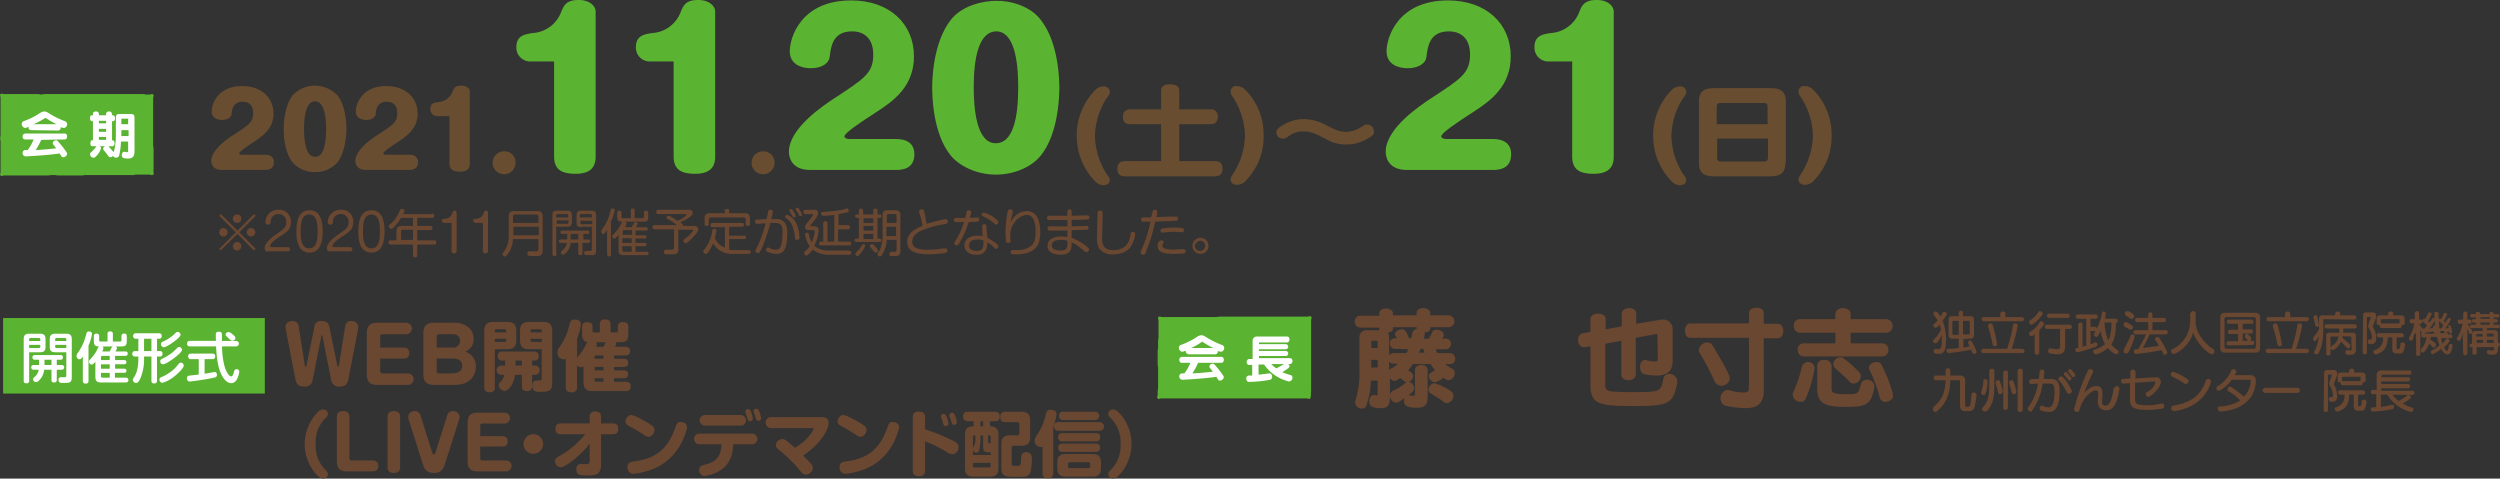 <svg id="レイヤー_1" data-name="レイヤー 1" xmlns="http://www.w3.org/2000/svg" width="589.833" height="112.911" viewBox="0 0 589.833 112.911"><rect x="0" y="0" width="589.833" height="112.911" fill="#333333" stroke="none"/><defs><style>.cls-1{fill:#5bb431;}.cls-2{fill:#fff;}.cls-3{fill:#694731;}.cls-4{fill:#684d30;}</style></defs><title>society-outline</title><path class="cls-1" d="M36.133,41.2c-.3.3-.4,0-.8,0h-3.2c-.4,0-.4.1-.8.1h-11.2c-.4,0-.4.1-.8.1h-5.6c-.4,0-.4-.1-.8-.1h-.8c-.4,0-.4.1-.8.1H.933c-.4,0-.5.3-.8,0s0-.4,0-.8V33.4c0-.4-.1-.4-.1-.8s.1-.4.1-.8V23c0-.4-.3-.5,0-.8s.4,0,.8,0h8c.4,0,.4.1.8.1s.4-.1.8-.1h23.2c.4,0,.4.1.8.1h.8c.4,0,.5-.3.8,0s0,.4,0,.8V34.3c0,.4.1.4.1.8v4.8c0,.4-.1.4,0,.8C36.233,40.9,36.433,41,36.133,41.2Z"/><path class="cls-2" d="M7.333,30.7c-.4,0-.6-.3-.6-.7v-.1a2.706,2.706,0,0,1-.8.3.961.961,0,0,1-.8-.9.755.755,0,0,1,.4-.7,16.631,16.631,0,0,0,4-2,1.9,1.9,0,0,1,.9-.3,1.613,1.613,0,0,1,.9.3,21.336,21.336,0,0,0,4,2,.752.752,0,0,1,.5.7.876.876,0,0,1-.8.9,4.076,4.076,0,0,1-.7-.2v.1a.661.661,0,0,1-.6.7l-6.4-.1Zm2.4,2.3a20.307,20.307,0,0,1-1.3,2.4c2.1-.1,3.8-.3,4.8-.4a5.547,5.547,0,0,0-.6-.8.758.758,0,0,1-.2-.4.773.773,0,0,1,.8-.7.52.52,0,0,1,.4.2,19.363,19.363,0,0,1,2.1,2.7.367.367,0,0,1,.1.3.961.961,0,0,1-.9.8.55.55,0,0,1-.5-.3,2.092,2.092,0,0,0-.4-.6c-1.1.2-4.1.5-8,.7h0a.773.773,0,0,1-.7-.8.661.661,0,0,1,.6-.7h.6a10.489,10.489,0,0,0,1.4-2.5h-2c-.4,0-.6-.3-.6-.7a.661.661,0,0,1,.6-.7h9.3c.4,0,.6.3.6.7s-.2.7-.6.7l-5.5.1Zm3.6-3.7a22.012,22.012,0,0,1-2.6-1.5h0a19.1,19.1,0,0,1-2.8,1.5Z"/><path class="cls-2" d="M30.233,33.4h-1.7a15.544,15.544,0,0,1-.4,3.2.73.73,0,0,1-.7.6,1.039,1.039,0,0,1-.8-.4.864.864,0,0,1-.6.3c-.2,0-.3-.1-.5-.3a11.319,11.319,0,0,0-1-1.3.758.758,0,0,1-.2-.4.634.634,0,0,1,.5-.6h-1.3a.55.55,0,0,1,.3.5,4.388,4.388,0,0,1-1.3,2,.551.551,0,0,1-.5.2.86.86,0,0,1-.8-.8.55.55,0,0,1,.3-.5,13.07,13.07,0,0,0,1.1-1.2.215.215,0,0,1,.2-.2h-1.1c-.3,0-.4-.3-.4-.7,0-.3.1-.7.4-.7h.2V28.6h-.2c-.3,0-.5-.3-.5-.7,0-.3.1-.7.4-.7h.3v-.3c0-.4.3-.6.7-.6s.7.2.7.6v.3h1.7v-.3c0-.4.3-.6.7-.6a.661.661,0,0,1,.7.6v.3h.2c.3,0,.5.3.5.7,0,.3-.1.7-.5.7h-.2v4.5h.1c.3,0,.5.3.5.7,0,.3-.2.7-.4.7h-1.1c.3.2.9,1,1.3,1.4a15.5,15.5,0,0,0,.5-4.5V27.7c0-.6.3-.8.8-.8h2.8c.6,0,.8.3.8.8v8c0,1-.3,1.7-1.5,1.7a3.751,3.751,0,0,1-1-.1.64.64,0,0,1-.5-.7c0-.4.2-.8.6-.8h.1a1.087,1.087,0,0,0,.5.1.265.265,0,0,0,.3-.3Zm-5.2-4.9h-1.7v.6h1.7Zm0,1.9h-1.7v.7h1.7Zm0,1.9h-1.7V33h1.7Zm5.2-1.6h-1.6v1.4h1.7V30.7Zm0-2.7h-1.6v1.3h1.6Z"/><path class="cls-3" d="M340.833,85.8a9.336,9.336,0,0,0,1.8,1.2,1.1,1.1,0,0,1,.6,1,1.728,1.728,0,0,1-1.5,1.7c-.3,0-.5-.1-1.2-.6a4.426,4.426,0,0,1-2,1.1,1.52,1.52,0,0,1-1.4-1.5.67.67,0,0,1,.4-.7c.4-.3.8-.5,1-.7a12.133,12.133,0,0,1-1-1.4h-4.2a14.309,14.309,0,0,1-1.1,1.5c.8.4,1.2.8,1.2,1.3a1.6,1.6,0,0,1-1.4,1.5,1.421,1.421,0,0,1-.6-.2c-.4-.3-.8-.6-1.1-.8-.2.1-.9.7-1.3.7a1.515,1.515,0,0,1-1.1-.7v4c0,2-.2,3.1-2.1,3.1s-2.8-.4-2.8-1.6c0-.7.4-1.5,1.1-1.5h.2c.2,0,.3.1.4.1.2,0,.3-.1.3-.2V89.8h-1.6a19,19,0,0,1-1,5.7,1.146,1.146,0,0,1-1.2.9,1.536,1.536,0,0,1-1.5-1.5.9.9,0,0,1,.1-.5,23.006,23.006,0,0,0,.9-7.6v-7a1.664,1.664,0,0,1,1.8-1.9h2.9v-.6h-4.4a1.365,1.365,0,0,1-1.4-1.4,1.308,1.308,0,0,1,1.4-1.4h4.4v-.6c0-.8.8-1.1,1.6-1.1s1.6.4,1.6,1.1v.5h5.6v-.6c0-.8.8-1.1,1.6-1.1s1.6.4,1.6,1.1v.6h4.3a1.4,1.4,0,0,1,0,2.8h-4.3v.4c0,.5-.7.8-1.4.9,0,.1.1.2.1.3V79c-.1.3-.1.6-.2.9h1.2a11.938,11.938,0,0,0,.8-1.6c.1-.4.6-.5,1-.5.8,0,1.7.4,1.7,1.2a1.268,1.268,0,0,1-.4.9h.9a1.153,1.153,0,0,1,1.2,1.2,1.234,1.234,0,0,1-1.2,1.3h-2.4a2.471,2.471,0,0,0,.4.9h2.9a1.321,1.321,0,0,1,1.3,1.3,1.206,1.206,0,0,1-1.3,1.3h-1.2v-.1Zm-15.8-5.4h-1.5v1.7h1.5Zm0,4.5h-1.5v1.8h1.5Zm4.1-2.6a1.181,1.181,0,0,1-1.2-1.3,1.153,1.153,0,0,1,1.2-1.2h.5c-.4-.6-.5-.7-.5-.9,0-.7.9-1.2,1.6-1.2s1,.3,1.7,2.1h.5c.1-.4.2-.9.3-1.3a1.174,1.174,0,0,1,1-.9v-.4h-5.6v.4c0,.5-.6.8-1.2.9a2.133,2.133,0,0,1,.3,1.2v4.2a1.356,1.356,0,0,1,1.1-.6h3a3.552,3.552,0,0,0,.4-.9l-3.1-.1Zm-.3,3.5a1.149,1.149,0,0,1-1.1-.6v2.2a.781.781,0,0,1,.4-.4,7.352,7.352,0,0,0,1.7-1.2Zm5,1.5c0-.8.8-1.2,1.5-1.2.8,0,1.5.4,1.5,1.2V93c0,2.1-.2,3.2-2.5,3.2-2,0-3.1-.3-3.1-1.6a1.854,1.854,0,0,1,.2-.7c-1.3.9-1.6,1.1-2.1,1.1a1.645,1.645,0,0,1-1.4-1.7,1.269,1.269,0,0,1,.7-1.1,10.8,10.8,0,0,0,3-1.9.844.844,0,0,1,.7-.2,1.442,1.442,0,0,1,1.3,1.5c0,.3-.1.8-1.3,1.6a8.915,8.915,0,0,0,1.1.2c.3,0,.4-.2.4-.7V87.3Zm1.3-5a2.471,2.471,0,0,1-.4.9h1.4a1.613,1.613,0,0,1-.3-.9Zm5.6,12.6a27.013,27.013,0,0,0-3.1-2,1.1,1.1,0,0,1-.6-1,1.6,1.6,0,0,1,1.4-1.5,14.209,14.209,0,0,1,3.9,1.9,1.382,1.382,0,0,1,.6,1.1,1.728,1.728,0,0,1-1.5,1.7A.844.844,0,0,1,340.733,94.9Z"/><path class="cls-3" d="M391.033,79.1c0-.2-.1-.3-.2-.3l-4.9.9v8.7c0,.9-.9,1.3-1.7,1.3-.9,0-1.7-.4-1.7-1.3v-8l-3.8.7v9.5c0,1.8.2,1.9,6.9,1.9,6.1,0,6.2-.1,6.8-3.1a1.461,1.461,0,0,1,1.4-1.2,1.863,1.863,0,0,1,1.9,1.7v.4c-1,4.9-1.8,5.5-10.2,5.5-8.3,0-10.3-.4-10.3-5.1v-9l-1.3.2h-.3c-.8,0-1.3-.8-1.3-1.7a1.456,1.456,0,0,1,1.2-1.6l1.7-.3v-3c0-.9.9-1.3,1.8-1.3s1.8.4,1.8,1.3v2.4l3.8-.7V74c0-.9.9-1.3,1.7-1.3.9,0,1.7.4,1.7,1.3v2.4l5.3-.9a2.769,2.769,0,0,1,.9-.1,2.238,2.238,0,0,1,2.4,2.5v7.2c0,2.1-.9,3.5-3.8,3.5a15.755,15.755,0,0,1-2.8-.3c-.7-.1-1.1-.9-1.1-1.7,0-.9.4-1.7,1.3-1.7a.367.367,0,0,1,.3.1,9.907,9.907,0,0,0,1.9.3c.6,0,.7-.2.7-.7l-.1-5.5Z"/><path class="cls-3" d="M412.633,79.7h-13.8c-.9,0-1.3-.8-1.3-1.7,0-.8.4-1.7,1.3-1.7h13.8V73.9c0-.9.9-1.3,1.8-1.3s1.7.4,1.7,1.3v2.5h3.3c.9,0,1.3.8,1.3,1.7,0,.8-.4,1.7-1.3,1.7h-3.3V92.2c0,2.9-1.4,4.1-4.4,4.1a25.827,25.827,0,0,1-4.3-.5,1.713,1.713,0,0,1-1.5-1.8,1.892,1.892,0,0,1,1.7-2,.6.6,0,0,1,.4.1,13.65,13.65,0,0,0,3.3.5c1.2,0,1.3-.5,1.3-1.2Zm-6.5,11.3a1.818,1.818,0,0,1-1.6-1,54.307,54.307,0,0,0-3.5-6.7,1.2,1.2,0,0,1-.2-.8,1.969,1.969,0,0,1,2-1.7,1.306,1.306,0,0,1,1.2.7c3.8,6.2,4.1,7.4,4.1,7.8A1.969,1.969,0,0,1,406.133,91Z"/><path class="cls-3" d="M424.833,94.8a1.863,1.863,0,0,1-1.9-1.7,2.544,2.544,0,0,1,.2-.7,29.282,29.282,0,0,0,2-5.9,1.534,1.534,0,0,1,3,.3,26.986,26.986,0,0,1-2.1,7.2A1.165,1.165,0,0,1,424.833,94.8Zm.7-10.7a1.477,1.477,0,0,1-1.4-1.6,1.391,1.391,0,0,1,1.4-1.5h7.5V78.5h-8.4a1.477,1.477,0,0,1-1.4-1.6,1.417,1.417,0,0,1,1.4-1.6h8.4V74.1c0-.9.9-1.4,1.8-1.4s1.8.5,1.8,1.4v1.2h8.5a1.614,1.614,0,0,1,0,3.2h-8.5V81h7.5a1.447,1.447,0,0,1,1.4,1.5,1.477,1.477,0,0,1-1.4,1.6Zm10.1,8.9c2.8,0,2.8-.1,3.4-2.3a1.4,1.4,0,0,1,1.5-1.1,1.649,1.649,0,0,1,1.7,1.5v.3c-.8,4.2-2,4.6-6.9,4.6-5.1,0-6.6-1-6.6-4.5V86.3a1.512,1.512,0,0,1,1.7-1.4,1.569,1.569,0,0,1,1.7,1.4v5.3c0,1,.3,1.4,3.3,1.4Zm.8-2.9c-1.1-1.1-2.4-2.3-3.3-3.1a1.382,1.382,0,0,1-.6-1.1,1.738,1.738,0,0,1,1.7-1.6,1.135,1.135,0,0,1,.8.3,27.441,27.441,0,0,1,3.6,3.2,1.433,1.433,0,0,1,.4,1,1.828,1.828,0,0,1-1.7,1.7A1.086,1.086,0,0,1,436.433,90.1Zm8.4,4.7a1.216,1.216,0,0,1-1.3-.9,32.456,32.456,0,0,0-2.4-6.5,1.421,1.421,0,0,1-.2-.6c0-.8.9-1.4,1.8-1.4a1.306,1.306,0,0,1,1.2.7c2.3,4.6,2.7,7.1,2.7,7.3C446.633,94.2,445.733,94.8,444.833,94.8Z"/><path class="cls-3" d="M456.633,81a.645.645,0,0,1-.6-.6c0-.1.1-.2.2-.3a6.154,6.154,0,0,0,1.7-2.4c-.1-.4-.2-.8-.3-1.1-.5.6-.7.7-1,.7a.536.536,0,0,1-.5-.5.367.367,0,0,1,.1-.3,3.819,3.819,0,0,0,.9-.9,7.7,7.7,0,0,0-.9-1.3.367.367,0,0,1-.1-.3.56.56,0,0,1,.6-.5c.2,0,.4.1,1.1,1.2.3-.5.4-.7.5-.9a.4.4,0,0,1,.4-.2.56.56,0,0,1,.6.5c0,.1,0,.2-.1.2a15.141,15.141,0,0,1-.9,1.4,11.868,11.868,0,0,1,.8,4.6c0,2.5-.6,3.2-1.7,3.2a2.2,2.2,0,0,1-.8-.1.51.51,0,0,1-.4-.5.56.56,0,0,1,.5-.6h.1a1.087,1.087,0,0,0,.5.1c.6,0,.8-.6.8-2.1V79C457.833,79.7,457.133,81,456.633,81Zm6.6-1v2q.9-.15,1.5-.3c-.4-.7-.4-.8-.4-.9a.536.536,0,0,1,.5-.5c.1,0,.2.1.3.2a10.851,10.851,0,0,1,1.2,2.5.56.56,0,0,1-.6.5c-.2,0-.3-.1-.4-.3s-.2-.5-.3-.7a46.709,46.709,0,0,1-5.3.8h0a.56.56,0,0,1-.5-.6.366.366,0,0,1,.4-.4,19.481,19.481,0,0,0,2.5-.2V79.9h-1.6a.736.736,0,0,1-.8-.8V75.4a.736.736,0,0,1,.8-.8h1.6v-.8a.536.536,0,0,1,.5-.5c.3,0,.5.1.5.5v.8h1.8a.736.736,0,0,1,.8.8v3.7a.736.736,0,0,1-.8.8l-1.7.1Zm-1.1-4.3h-1.3a.215.215,0,0,0-.2.2v2.9a.215.215,0,0,0,.2.2h1.3Zm2.6.2a.215.215,0,0,0-.2-.2h-1.4v3.2h1.4a.215.215,0,0,0,.2-.2Z"/><path class="cls-3" d="M467.933,83.3a.536.536,0,0,1-.5-.5.472.472,0,0,1,.5-.5h5.6a31.759,31.759,0,0,0,1.4-5.6c0-.3.3-.4.5-.4a.56.56,0,0,1,.6.5v.1a40.683,40.683,0,0,1-1.4,5.4h2.5a.536.536,0,0,1,.5.5c0,.3-.1.5-.5.5Zm.1-7.5a.5.5,0,0,1,0-1h3.9V74a.56.56,0,0,1,.6-.5c.3,0,.6.1.6.5v.8h3.9a.536.536,0,0,1,.5.5.467.467,0,0,1-.5.5Zm2.6,5.9a.51.51,0,0,1-.5-.4,34.117,34.117,0,0,0-1.1-4.3v-.1a.645.645,0,0,1,.6-.6.55.55,0,0,1,.5.3,34.833,34.833,0,0,1,1,4.4v.1C471.333,81.5,470.933,81.7,470.633,81.7Z"/><path class="cls-3" d="M479.333,76.6a.645.645,0,0,1-.6-.6.758.758,0,0,1,.2-.4,6.356,6.356,0,0,0,2-2,.52.52,0,0,1,.4-.2.645.645,0,0,1,.6.6.367.367,0,0,1-.1.3C481.033,75.4,479.733,76.6,479.333,76.6Zm.7,2.3c-.4.3-.6.4-.8.4a.56.56,0,0,1-.5-.6.52.52,0,0,1,.2-.4,6.334,6.334,0,0,0,2.3-2.3c.1-.2.2-.2.4-.2a.645.645,0,0,1,.6.6c0,.3-.2.6-1.1,1.5v5.3a.536.536,0,0,1-.5.5.56.56,0,0,1-.6-.5Zm6.1-1.3h-3.2a.5.5,0,0,1,0-1h5.4a.536.536,0,0,1,.5.5.467.467,0,0,1-.5.5h-1.1v4.1c0,1.3-.5,1.9-1.8,1.9a12.765,12.765,0,0,1-1.7-.2.6.6,0,0,1-.5-.6.56.56,0,0,1,.5-.6h.1c.7.1,1.2.2,1.5.2.6,0,.7-.3.7-1.1V77.6Zm-2.7-2.6a.5.5,0,0,1,0-1h4.4a.536.536,0,0,1,.5.5.467.467,0,0,1-.5.5Z"/><path class="cls-3" d="M492.233,75.2h-2a.536.536,0,0,1-.5-.5.472.472,0,0,1,.5-.5h4.2a.472.472,0,0,1,.5.5.467.467,0,0,1-.5.5h-1.2v1.9h1a.472.472,0,0,1,.5.5.467.467,0,0,1-.5.5h-1v3.1a3,3,0,0,0,1-.4h.2a.458.458,0,0,1,.4.5.55.55,0,0,1-.3.5,44.176,44.176,0,0,1-4.3,1.3h-.1a.56.56,0,0,1-.5-.6.366.366,0,0,1,.4-.4h.3V76.6a.536.536,0,0,1,.5-.5.467.467,0,0,1,.5.5v5.2a2.92,2.92,0,0,1,.9-.2Zm7,.9c0,2.4-.3,4-1.1,5.2a6.39,6.39,0,0,0,1.5,1.3.52.52,0,0,1,.2.4.645.645,0,0,1-.6.6,4.9,4.9,0,0,1-1.9-1.5,7,7,0,0,1-2.8,1.5.751.751,0,0,1-.7-.7c0-.2.1-.3.3-.4a6.506,6.506,0,0,0,2.5-1.3,9.418,9.418,0,0,1-1-3.1c-.6,1.1-.7,1.4-1,1.4a.645.645,0,0,1-.6-.6.367.367,0,0,1,.1-.3,13.979,13.979,0,0,0,1.8-4.8c0-.2.2-.3.4-.3a.472.472,0,0,1,.5.5v.1c-.1.4-.1.7-.2,1.1h2.5a.472.472,0,0,1,.5.5.467.467,0,0,1-.5.5l.1-.1Zm-2.7,0a13.288,13.288,0,0,0,.9,4.3,9.847,9.847,0,0,0,.7-4.3Z"/><path class="cls-3" d="M502.433,77.7a10.908,10.908,0,0,1-1.1-.6.55.55,0,0,1-.3-.5.56.56,0,0,1,.5-.6.367.367,0,0,1,.3.1c1.3.7,1.4.9,1.4,1.1a.56.56,0,0,1-.5.6A.367.367,0,0,1,502.433,77.7Zm-.8,5.7a.576.576,0,0,1-.6-.6.756.756,0,0,1,.1-.4c.5-1,1.2-2.3,1.5-3.1a.51.51,0,0,1,.5-.4.562.562,0,0,1,.5.6,18.4,18.4,0,0,1-1.4,3.5A.723.723,0,0,1,501.633,83.4Zm1.1-8.2c-.5-.3-.7-.5-1.1-.7a.55.55,0,0,1-.3-.5.576.576,0,0,1,.6-.6.756.756,0,0,1,.4.1c1,.6,1.2.8,1.2,1.1a.56.56,0,0,1-.5.6A.188.188,0,0,1,502.733,75.2Zm4.5,3.5a26.355,26.355,0,0,1-1.7,3.4c1.7-.2,3.1-.4,3.8-.5a13.7,13.7,0,0,0-.8-1.4.31.31,0,0,1-.1-.2.56.56,0,0,1,.6-.5.4.4,0,0,1,.4.2,25.791,25.791,0,0,1,1.8,3.1c0,.1.1.2.1.3a.645.645,0,0,1-.6.6c-.2,0-.3-.1-.4-.3a2.994,2.994,0,0,0-.4-.8,50.039,50.039,0,0,1-6,.9h0a.56.56,0,0,1-.5-.6c0-.2.1-.5.4-.5h.6a31.342,31.342,0,0,0,1.9-3.5h-2.5a.536.536,0,0,1-.5-.5.472.472,0,0,1,.5-.5h3V76h-2.6a.536.536,0,0,1-.5-.5.472.472,0,0,1,.5-.5h2.6v-.8a.536.536,0,0,1,.5-.5c.3,0,.5.1.5.5V75h2.7a.472.472,0,0,1,.5.5.467.467,0,0,1-.5.5h-2.7v1.9h3.1a.472.472,0,0,1,.5.5.467.467,0,0,1-.5.5h-3.7v-.2Z"/><path class="cls-3" d="M516.833,73.9a.61.61,0,0,1,1.2,0V76c0,2.3,1.9,5,4.2,6.4.2.1.2.3.2.5a.661.661,0,0,1-.6.7c-.5,0-3.2-2-4.4-5.1a8.027,8.027,0,0,1-4.4,5h-.2a.669.669,0,0,1-.6-.7c0-.2.1-.3.3-.4a7.414,7.414,0,0,0,4.2-6.5v-2Z"/><path class="cls-3" d="M524.833,83.2a1,1,0,0,1-1-1V74.8a1,1,0,0,1,1-1h7.4a1,1,0,0,1,1,1v7.4a1,1,0,0,1-1,1Zm7.4-8a.43.43,0,0,0-.4-.4h-6.6a.43.43,0,0,0-.4.4v6.7a.43.43,0,0,0,.4.4h6.6a.43.43,0,0,0,.4-.4Zm-6.5,6.3c-.3,0-.4-.2-.4-.5,0-.2.1-.5.4-.5h2.3V78.8h-2c-.3,0-.4-.2-.4-.5,0-.2.1-.5.4-.5h2V76.4h-2.2c-.3,0-.4-.2-.4-.5s.1-.5.4-.5h5.4c.3,0,.4.2.4.5s-.1.5-.4.5h-2.1v1.3h2c.3,0,.4.2.4.5,0,.2-.1.5-.4.5h-2v1.7h2.3c.3,0,.4.2.4.5,0,.2-.1.5-.4.5l-5.7.1Zm4.9-1.1a.367.367,0,0,1-.3-.1c-.2-.2-.4-.5-.6-.7a.367.367,0,0,1-.1-.3.536.536,0,0,1,.5-.5.367.367,0,0,1,.3.1c.6.6.7.8.7,1A.472.472,0,0,1,530.633,80.4Z"/><path class="cls-3" d="M535.033,83.3a.536.536,0,0,1-.5-.5.472.472,0,0,1,.5-.5h5.6a31.759,31.759,0,0,0,1.4-5.6c0-.3.3-.4.5-.4a.56.56,0,0,1,.6.5v.1a40.683,40.683,0,0,1-1.4,5.4h2.5a.536.536,0,0,1,.5.5c0,.3-.1.5-.5.5Zm.2-7.5a.5.5,0,0,1,0-1h3.9V74a.56.56,0,0,1,.6-.5c.3,0,.6.1.6.5v.8h3.9a.536.536,0,0,1,.5.5.467.467,0,0,1-.5.5Zm2.6,5.9a.51.51,0,0,1-.5-.4,34.117,34.117,0,0,0-1.1-4.3v-.1a.645.645,0,0,1,.6-.6.55.55,0,0,1,.5.3,34.833,34.833,0,0,1,1,4.4v.1A.466.466,0,0,1,537.833,81.7Z"/><path class="cls-3" d="M548.333,75.3a.215.215,0,0,0-.2.2v1.7c0,2.8-.2,4.4-1.1,6.1a.55.55,0,0,1-.5.3.56.56,0,0,1-.6-.5c0-.1,0-.2.1-.2a7.994,7.994,0,0,0,1-3.6c-.5,1.1-.7,1.2-.9,1.2s-.4-.3-.4-.6a.764.764,0,0,1,.2-.5,7.072,7.072,0,0,0,1.2-1.8V75.2a.736.736,0,0,1,.8-.8h3V74a.56.56,0,0,1,.6-.5c.3,0,.6.1.6.5v.4h3.3a.472.472,0,0,1,.5.5.467.467,0,0,1-.5.5l-7.1-.1Zm-1.7,1.8c-.2,0-.3-.1-.4-.3a14.918,14.918,0,0,0-.4-1.9v-.1c0-.3.2-.4.5-.4.2,0,.4.1.4.3.1.3.2,1.3.4,2v.1C547.133,77,546.833,77.1,546.633,77.1Zm8.1,2.3h0l-2-.1a.756.756,0,0,1-.1.4c1.8,1.5,1.9,1.6,1.9,1.9a.56.56,0,0,1-.5.6c-.1,0-.2-.1-.4-.2a17.878,17.878,0,0,0-1.3-1.4c-.5,1.1-1.6,2-2,2a.56.56,0,0,1-.5-.6c0-.2.1-.3.3-.4a2.957,2.957,0,0,0,1.6-2.2h-1.8c-.1,0-.1.1-.1.2v3.8a.472.472,0,0,1-.5.5.467.467,0,0,1-.5-.5V79.2a.632.632,0,0,1,.7-.7h2.4v-1h-3a.472.472,0,0,1-.5-.5.536.536,0,0,1,.5-.5h6.6a.472.472,0,0,1,.5.5.467.467,0,0,1-.5.5h-2.7v1h2.3a.684.684,0,0,1,.7.7v3.2c0,.9-.3,1.3-1.3,1.3h-.7a.536.536,0,0,1-.5-.5c0-.3.2-.6.4-.6h.1a3.536,3.536,0,0,1,.6.1c.3,0,.4-.1.4-.4l-.1-2.9Z"/><path class="cls-3" d="M557.533,74.4a.632.632,0,0,1,.7-.7h1.6c.6,0,.8.4.8.9a3.091,3.091,0,0,1-.2.8l-.6,1.6h0v.1a5.692,5.692,0,0,1,.8,2.7c0,.9-.4,1.4-1.2,1.4-.4,0-.8-.1-.8-.6,0-.2.1-.5.4-.5h.2c.3,0,.4-.2.4-.6a4.858,4.858,0,0,0-.8-2.2c0-.1-.1-.2-.1-.3v-.2l.6-1.9h0c0-.1,0-.1-.1-.1h-.7c-.1,0-.1,0-.1.1v8.3c0,.3-.2.4-.5.4s-.5-.1-.5-.4l.1-8.8Zm8.2,9c-.6,0-1.3,0-1.3-1V79.6h-1.1c0,2.2-.7,3.3-2.6,4h-.2a.645.645,0,0,1-.6-.6c0-.2.1-.3.3-.4a2.709,2.709,0,0,0,2-3h-1a.536.536,0,0,1-.5-.5.472.472,0,0,1,.5-.5h5.4a.536.536,0,0,1,.5.5c0,.3-.1.5-.5.5h-1.2v2.5c0,.3.2.3.3.3h.1c.2,0,.4-.1.5-1.2,0-.3.2-.4.5-.4a.56.56,0,0,1,.6.5h0c-.2,1.8-.6,2.1-1.2,2.1Zm-3.8-6a.536.536,0,0,1-.5-.5v-.2h-.2c-.3,0-.5-.1-.5-.4V75.2a.736.736,0,0,1,.8-.8h1.9V74a.56.56,0,0,1,.6-.5c.3,0,.6.1.6.5v.4h1.9a.736.736,0,0,1,.8.8v1.1c0,.3-.3.4-.5.4h-.2v.2c0,.3-.1.5-.5.5Zm4.2-1.9a.215.215,0,0,0-.2-.2h-4a.215.215,0,0,0-.2.2v.8h4.4v-.8Z"/><path class="cls-3" d="M569.633,78.7c-.3,1.5-.5,1.7-.8,1.7a.648.648,0,0,1-.5-.6.367.367,0,0,1,.1-.3,8.2,8.2,0,0,0,1.2-3.2h-.7a.458.458,0,0,1-.4-.5c0-.2.1-.5.4-.5h.8V73.9a.472.472,0,0,1,.5-.5.467.467,0,0,1,.5.5v1.5h.5c.2,0,.3.2.3.5,0,.2-.1.5-.3.5h-.5a7.354,7.354,0,0,1,.8,1.2c.1,0,.1-.1.2-.1h.3c.2-.2.4-.5.6-.7a7.3,7.3,0,0,0-1-.9.367.367,0,0,1-.1-.3.43.43,0,0,1,.4-.4c.1,0,.2,0,.2.1a7.62,7.62,0,0,0,.7-1.3c.1-.2.2-.3.4-.3s.5.2.5.4a14.678,14.678,0,0,1-.9,1.7c.1.1.3.2.4.3a7.018,7.018,0,0,1,.6-.9c.1-.2.2-.2.4-.2a.43.43,0,0,1,.4.4c0,.1,0,.1-.1.2a21.414,21.414,0,0,1-1.3,1.9c.2,0,.6-.1.8-.1v-.3a.319.319,0,0,1,.3-.3c.3,0,.3.2.6,1.4v.1a.43.43,0,0,1-.4.4.319.319,0,0,1-.3-.3v-.2c-.7.1-1.3.2-2.1.3a.536.536,0,0,1-.5.5.319.319,0,0,1-.3-.3c-.1-.4-.2-.7-.3-1v5.8a.472.472,0,0,1-.5.5.467.467,0,0,1-.5-.5V78.7Zm9,2.8c-.1,1.5-.6,2.1-1.2,2.1-.4,0-1-.3-1.5-1.3a8.3,8.3,0,0,1-2,1.3.458.458,0,0,1-.4-.5.55.55,0,0,1,.3-.5,7.119,7.119,0,0,0,1.7-1.1c-.2-.6-.4-1.3-.6-2h-1.4c0,.3-.1.5-.1.7,1.3.7,1.3,1,1.3,1.2a.645.645,0,0,1-.6.6c-.1,0-.2,0-.2-.1a6.034,6.034,0,0,0-.8-.8c-.9,1.9-1.3,2.1-1.5,2.1a.472.472,0,0,1-.5-.5.367.367,0,0,1,.1-.3,6.066,6.066,0,0,0,1.3-2.8h-.8a.472.472,0,0,1-.5-.5c0-.2.1-.4.5-.4h3c-.2-1.3-.3-3-.4-4.7h0c0-.3.2-.4.5-.4.2,0,.5.1.5.4a5.283,5.283,0,0,0,.1,1.3.367.367,0,0,1,.3-.1c.1,0,.1,0,.2.1a13.391,13.391,0,0,0,.6-1.2c.1-.2.2-.3.4-.3a.43.43,0,0,1,.4.4,5.7,5.7,0,0,1-.8,1.6c.1.1.3.2.4.3a3.49,3.49,0,0,1,.6-.9c.1-.1.2-.2.3-.2a.366.366,0,0,1,.4.4,14.8,14.8,0,0,1-1.3,2.1c.3,0,.6-.1.8-.1a.367.367,0,0,0-.1-.3V77a.265.265,0,0,1,.3-.3c.3,0,.4.5.6,1.5v.1a.43.43,0,0,1-.4.4c-.1,0-.3-.1-.3-.2v-.3c-.2,0-.4.1-.6.1.1.2.3.4.4.6h.5a.458.458,0,0,1,.5.4.467.467,0,0,1-.5.5h-2.2c.1.4.2.9.3,1.3a7.006,7.006,0,0,0,.8-1c.1-.2.2-.2.4-.2a.642.642,0,0,1,.5.5c0,.4-1,1.3-1.3,1.5.2.5.5.9.7.9s.3-.3.4-1.2a.366.366,0,0,1,.4-.4c.3-.2.5-.1.5.3Zm-3.2-5.7c0,.6.1,1.2.1,1.7h.4a3.039,3.039,0,0,0,.5-.7A3.178,3.178,0,0,0,575.433,75.8Zm1.4,2.8a2.186,2.186,0,0,0-.3-.5h-.8c0,.1,0,.4.1.5Z"/><path class="cls-3" d="M581.033,78.5a6.037,6.037,0,0,1-.5,1.6c-.1.2-.2.3-.4.3a.536.536,0,0,1-.5-.5c0-.1,0-.1.1-.2a10.837,10.837,0,0,0,1.3-3.3h-.8c-.2,0-.4-.3-.4-.5,0-.3.1-.5.4-.5h.9V74a.536.536,0,0,1,.5-.5c.3,0,.5.1.5.5v1.4h.6c.3,0,.4.2.4.5,0,.2-.1.5-.4.5h-.6c1.1,1.5,1.2,1.7,1.2,1.9a.536.536,0,0,1-.5.5c-.1,0-.2-.1-.3-.2a2.817,2.817,0,0,0-.4-1.1v5.8a.472.472,0,0,1-.5.5.467.467,0,0,1-.5-.5l-.1-4.8Zm8.3,3.3v.6c0,.9-.3,1.3-1.3,1.3-.9,0-1.3-.1-1.3-.6a.458.458,0,0,1,.4-.5h.1a2.814,2.814,0,0,0,.8.1c.3,0,.4-.1.4-.4v-.4h-4.1v1.4c0,.3-.2.4-.5.4s-.5-.1-.5-.4V81.9h-.4c-.2,0-.3-.2-.3-.4s.1-.4.3-.4h.3V78.9a.736.736,0,0,1,.8-.8h1.7v-.7h-2.6a.43.43,0,0,1-.4-.4.366.366,0,0,1,.4-.4h1v-.5h-.6c-.2,0-.3-.2-.3-.4s.1-.4.3-.4h.6v-.4h-1c-.2,0-.3-.2-.3-.4s.1-.4.3-.4h1v-.2c0-.2.2-.3.5-.3.2,0,.5.1.5.3v.2h2.2v-.2c0-.2.2-.3.5-.3.2,0,.5.1.5.3v.2h1a.43.43,0,0,1,.4.4.366.366,0,0,1-.4.4h-1v.4h.6a.4.4,0,1,1,0,.8h-.6v.5h1.1a.4.4,0,1,1,0,.8h-2.7v.5h1.8a.736.736,0,0,1,.8.8v2.2h.2c.2,0,.3.2.3.4s-.1.4-.3.4l-.2.1Zm-3.5-3h-1.4a.215.215,0,0,0-.2.2v.4h1.5v-.6Zm0,1.4h-1.5v.7h1.5Zm1.6-5.4h-2.2v.4h2.2Zm0,1.3h-2.2v.5h2.2Zm.9,2.8a.215.215,0,0,0-.2-.2h-1.4v.7h1.6v-.5Zm0,1.3h-1.6v.7h1.6Z"/><path class="cls-3" d="M463.733,97c-1,0-1.3-.4-1.3-1.5V89.9a.215.215,0,0,0-.2-.2h-2.1c-.1,3-.7,5.2-3.1,7.3a.758.758,0,0,1-.4.2.669.669,0,0,1-.6-.7c0-.2.1-.3.2-.5,1.9-1.7,2.7-3.2,2.8-6.3h-2.3a.56.56,0,0,1-.5-.6.472.472,0,0,1,.5-.5h2.3V87.4a.56.56,0,0,1,.6-.5c.3,0,.5.1.5.5v1.2h2.5a1.028,1.028,0,0,1,1,1.1v5.7c0,.4,0,.6.4.6h.2c.6,0,.7-.3.9-2.9a.472.472,0,0,1,.5-.5.661.661,0,0,1,.7.6v.1c-.4,2.9-.5,3.7-1.8,3.7Z"/><path class="cls-3" d="M468.933,90a9.427,9.427,0,0,1-.5,2.9c-.1.2-.2.3-.4.3a.576.576,0,0,1-.6-.6v-.2a8.121,8.121,0,0,0,.5-2.5.536.536,0,0,1,.5-.5c.3.2.5.3.5.6Zm.4-2.5a.56.56,0,0,1,.6-.5c.3,0,.6.1.6.5v3.4c0,3-.4,4.6-1.8,6.1-.1.1-.2.1-.4.1-.3,0-.7-.3-.7-.6a.367.367,0,0,1,.1-.3c1.2-1.2,1.6-2.5,1.6-5.3V87.5Zm2.5,5.5a.366.366,0,0,1-.4-.4,19.369,19.369,0,0,0-.6-2.2v-.2a.56.56,0,0,1,.6-.5c.2,0,.4.1.4.3a11.088,11.088,0,0,1,.7,2.3v.1A.73.73,0,0,1,471.833,93Zm.8-5.1a.56.56,0,0,1,.6-.5c.3,0,.5.1.5.5v8.3a.536.536,0,0,1-.5.5c-.3,0-.6-.1-.6-.5Zm2.5,5.1a.51.51,0,0,1-.5-.4,19.369,19.369,0,0,0-.6-2.2v-.2a.56.56,0,0,1,.6-.5c.2,0,.4.1.4.3a17.984,17.984,0,0,1,.7,2.4A.576.576,0,0,1,475.133,93Zm.9-5.5a.56.56,0,0,1,.6-.5c.3,0,.6.1.6.5v9.2a.56.56,0,0,1-.6.5c-.3,0-.6-.1-.6-.5Z"/><path class="cls-3" d="M482.333,87.7a9.852,9.852,0,0,1-.2,1.7h1.6c1.5,0,2.2.7,2.2,2.8,0,3.5-.9,5-2.5,5a6.621,6.621,0,0,1-1.8-.3.622.622,0,0,1-.4-.6.56.56,0,0,1,.5-.6.367.367,0,0,1,.3.1,3.079,3.079,0,0,0,1.3.3c.8,0,1.4-1.1,1.4-3.8,0-1.5-.4-1.8-1.2-1.8h-1.6a14.814,14.814,0,0,1-2.5,6.4.4.4,0,0,1-.4.2.645.645,0,0,1-.6-.6.756.756,0,0,1,.1-.4,13.084,13.084,0,0,0,2.3-5.6c-.5,0-1,.1-1.6.1h0a.56.56,0,0,1-.5-.6c0-.2.1-.5.4-.5a12.1,12.1,0,0,1,1.9-.1c.1-.6.1-1.2.2-1.8,0-.3.3-.4.6-.4a.467.467,0,0,1,.5.5Zm5.8,5.2a.55.55,0,0,1-.5-.3,10.415,10.415,0,0,0-1.9-2.9.367.367,0,0,1-.1-.3.645.645,0,0,1,.6-.6.764.764,0,0,1,.5.2,12.107,12.107,0,0,1,2.1,3.2A.751.751,0,0,1,488.133,92.9Zm.1-3.1c-.1,0-.2-.1-.3-.2a10.627,10.627,0,0,0-.9-1.1.367.367,0,0,1-.1-.3.43.43,0,0,1,.4-.4.367.367,0,0,1,.3.1s1.1,1.1,1.1,1.4C488.633,89.6,488.433,89.8,488.233,89.8Zm.9-.8c-.1,0-.2-.1-.3-.2-.3-.4-.6-.7-.8-1a.367.367,0,0,1-.1-.3.43.43,0,0,1,.4-.4.367.367,0,0,1,.3.1c.2.2,1,1,1,1.3C489.533,88.8,489.333,89,489.133,89Z"/><path class="cls-3" d="M499.433,91.1a.576.576,0,0,1,.6.6v.1c-.3,1.9-.9,5-3,5-1.3,0-2.1-.6-2.1-2.2,0-.3.1-1.1.1-1.4v-.3c0-.7-.2-.8-.6-.8-.9,0-3,1.6-3.8,4.6a.634.634,0,0,1-.6.5.661.661,0,0,1-.7-.6,47.6,47.6,0,0,1,3.3-9.2.6.6,0,0,1,.6-.3.576.576,0,0,1,.6.6.367.367,0,0,1-.1.3,44.255,44.255,0,0,0-2,4.7c1.2-1.2,1.9-1.6,2.9-1.6,1.1,0,1.4.7,1.4,1.8v.4c0,.3-.1,1.1-.1,1.3,0,.9.3,1.1.9,1.1,1,0,1.6-2.1,1.8-4C498.933,91.3,499.233,91.1,499.433,91.1Z"/><path class="cls-3" d="M508.233,90l-4.5.3v3.9c0,1.2.7,1.4,2.7,1.4a12.479,12.479,0,0,0,3.5-.4h.1a.576.576,0,0,1,.6.6.56.56,0,0,1-.5.6,18.325,18.325,0,0,1-3.7.3c-2.8,0-3.9-.5-3.9-2.3v-4l-1.6.1h0a.56.56,0,0,1-.5-.6c0-.3.1-.5.5-.5l1.7-.1V87.7a.61.61,0,0,1,1.2,0v1.6l4.7-.3h.1a1.079,1.079,0,0,1,1.2,1.1c0,.7-.8,2.2-2.6,3.4-.1.1-.2.1-.4.1a.576.576,0,0,1-.6-.6.55.55,0,0,1,.3-.5,3.783,3.783,0,0,0,2-2.2.319.319,0,0,0-.3-.3Z"/><path class="cls-3" d="M515.433,90.5a19.873,19.873,0,0,0-2.9-1.6.664.664,0,0,1-.4-.5c0-.3.3-.7.6-.7a14.733,14.733,0,0,1,3.3,1.7.55.55,0,0,1,.3.5.684.684,0,0,1-.7.7A.31.31,0,0,1,515.433,90.5Zm-2.4,6.5h-.1a.751.751,0,0,1-.7-.7.634.634,0,0,1,.5-.6c4.4-.7,6.6-2.6,7.7-5.9a.619.619,0,0,1,1.2.2v.2C520.633,93.6,517.733,96.3,513.033,97Z"/><path class="cls-3" d="M531.033,89.9a.265.265,0,0,0-.3-.3h-4.2a7.725,7.725,0,0,1-3,2.6.576.576,0,0,1-.6-.6.55.55,0,0,1,.3-.5,7.553,7.553,0,0,0,3.2-3.7.55.55,0,0,1,.5-.3c.3,0,.7.2.7.5a1.8,1.8,0,0,1-.4.9h3.7a1.208,1.208,0,0,1,1.3,1.3V90c-.2,3.9-3,6.7-8.3,7.1h0a.751.751,0,0,1-.7-.7.472.472,0,0,1,.5-.5,10.047,10.047,0,0,0,4.8-1.4,10.3,10.3,0,0,0-2.8-2.2c-.2-.1-.2-.2-.2-.4,0-.3.3-.7.6-.7a.367.367,0,0,1,.3.1,35.01,35.01,0,0,1,3,2.3,5.978,5.978,0,0,0,1.6-3.7Z"/><path class="cls-3" d="M534.333,92.7a.61.61,0,0,1,0-1.2h7.8a.61.61,0,0,1,0,1.2Z"/><path class="cls-3" d="M548.333,88a.632.632,0,0,1,.7-.7h1.6c.6,0,.8.4.8.9a3.091,3.091,0,0,1-.2.8l-.6,1.6h0v.1a5.692,5.692,0,0,1,.8,2.7c0,.9-.4,1.4-1.2,1.4-.4,0-.8-.1-.8-.6,0-.2.1-.5.4-.5h.2c.3,0,.4-.2.4-.6a4.858,4.858,0,0,0-.8-2.2c0-.1-.1-.2-.1-.3v-.2l.6-1.9h0c0-.1,0-.1-.1-.1h-.7c-.1,0-.1,0-.1.1v8.3c0,.3-.2.4-.5.4s-.5-.1-.5-.4l.1-8.8Zm8.3,8.9c-.6,0-1.3,0-1.3-1V93.1h-1.1c0,2.2-.7,3.3-2.6,4h-.2a.645.645,0,0,1-.6-.6c0-.2.1-.3.3-.4a2.709,2.709,0,0,0,2-3h-1a.536.536,0,0,1-.5-.5.472.472,0,0,1,.5-.5h5.4a.536.536,0,0,1,.5.5c0,.3-.1.5-.5.5h-1.2v2.5c0,.3.2.3.3.3h.1c.2,0,.4-.1.5-1.2,0-.3.2-.4.5-.4a.56.56,0,0,1,.6.5h0c-.2,1.8-.6,2.1-1.2,2.1Zm-3.9-6a.536.536,0,0,1-.5-.5v-.2h-.2c-.3,0-.5-.1-.5-.4V88.7a.736.736,0,0,1,.8-.8h1.9v-.4a.56.56,0,0,1,.6-.5c.3,0,.6.1.6.5v.4h1.9a.736.736,0,0,1,.8.8v1.1c0,.3-.3.4-.5.4h-.2v.2c0,.3-.1.5-.5.5Zm4.3-1.8a.215.215,0,0,0-.2-.2h-4.1a.215.215,0,0,0-.2.2v.8h4.4v-.8Z"/><path class="cls-3" d="M564.433,93.1a7.072,7.072,0,0,0,1.5,1.5,13.735,13.735,0,0,0,2-1.3.367.367,0,0,1,.3-.1.648.648,0,0,1,.6.5c0,.1-.1.2-.2.3a7.072,7.072,0,0,1-1.8,1.2,12.239,12.239,0,0,0,2.3,1c.2.1.3.2.3.4a.645.645,0,0,1-.6.6,9.119,9.119,0,0,1-5.6-4.1h-1.5V96a19.969,19.969,0,0,0,2.6-.5h.1c.3,0,.4.3.4.5a.55.55,0,0,1-.3.5,25.926,25.926,0,0,1-4.7.6h0a.56.56,0,0,1-.5-.6.366.366,0,0,1,.4-.4,2.769,2.769,0,0,0,.9-.1V93h-.8a.536.536,0,0,1-.5-.5.472.472,0,0,1,.5-.5h.9V88.4a1,1,0,0,1,1-1h6.7a.472.472,0,0,1,.5.5.467.467,0,0,1-.5.5h-6.3c-.2,0-.3.2-.3.4V89h6.3a.472.472,0,0,1,.5.5.467.467,0,0,1-.5.5h-6.3v.6h6.3a.472.472,0,0,1,.5.5.467.467,0,0,1-.5.5h-6.3v.6h7.3a.472.472,0,0,1,.5.5.467.467,0,0,1-.5.5l-4.7-.1Z"/><path class="cls-1" d="M309.133,94c-.3.3-.4,0-.8,0h-34.4c-.4,0-.5.3-.8,0s0-.4,0-.8v-.8c0-.4.1-.4.1-.8V86.8c0-.4-.1-.4-.1-.8V82.8c0-.4.1-.4.1-.8V80.4c0-.4.1-.4.1-.8v-4c0-.4-.3-.5,0-.8s.4,0,.8,0h12.8c.4,0,.4-.1.8-.1h20.8c.4,0,.5-.3.8,0s0,.4,0,.8V92.3c0,.4-.1.4,0,.8C309.133,93.7,309.333,93.7,309.133,94Z"/><path class="cls-2" d="M280.333,83.5c-.4,0-.6-.3-.6-.7v-.1a2.706,2.706,0,0,1-.8.3.961.961,0,0,1-.8-.9.755.755,0,0,1,.4-.7,16.631,16.631,0,0,0,4-2,1.9,1.9,0,0,1,.9-.3,1.613,1.613,0,0,1,.9.3,21.336,21.336,0,0,0,4,2,.752.752,0,0,1,.5.7.876.876,0,0,1-.8.9,4.076,4.076,0,0,1-.7-.2v.1a.661.661,0,0,1-.6.7h-6.4Zm2.3,2.2a20.307,20.307,0,0,1-1.3,2.4c2.1-.1,3.8-.3,4.8-.4a5.547,5.547,0,0,0-.6-.8.758.758,0,0,1-.2-.4.773.773,0,0,1,.8-.7.52.52,0,0,1,.4.2,19.363,19.363,0,0,1,2.1,2.7.367.367,0,0,1,.1.3.961.961,0,0,1-.9.8.55.55,0,0,1-.5-.3,2.092,2.092,0,0,0-.4-.6c-1.1.2-4.1.5-8,.7h0a.773.773,0,0,1-.7-.8.661.661,0,0,1,.6-.7h.6a10.489,10.489,0,0,0,1.4-2.5h-2c-.4,0-.6-.3-.6-.7a.661.661,0,0,1,.6-.7h9.3c.4,0,.6.3.6.7s-.2.7-.6.7h-5.5v.1Zm3.6-3.6a22.012,22.012,0,0,1-2.6-1.5h0a13.5,13.5,0,0,1-2.6,1.5Z"/><path class="cls-2" d="M303.933,85.9a.55.55,0,0,1,.3.5c0,.2,0,.4-1.7,1.4a11.764,11.764,0,0,0,2,.7.548.548,0,0,1,.4.6.876.876,0,0,1-.8.9,9.945,9.945,0,0,1-5.9-4h-1.3v2.4c.9-.1,1.7-.2,2.5-.3h.1c.4,0,.6.4.6.8a.64.64,0,0,1-.5.7,29.211,29.211,0,0,1-5,.5h0c-.4,0-.6-.4-.6-.8a.661.661,0,0,1,.6-.7h.8V86.1h-.7c-.4,0-.6-.3-.6-.7a.661.661,0,0,1,.6-.7h.8V80.4a.987.987,0,0,1,.9-1h7.2c.4,0,.6.3.6.7a.661.661,0,0,1-.6.7h-6.6v.4h6.3a.6.6,0,1,1,0,1.2h-6.3v.4h6.3a.6.6,0,0,1,0,1.2h-6.3v.5h7.3c.4,0,.6.3.6.7a.661.661,0,0,1-.6.7Zm-4,0a6.342,6.342,0,0,0,1.2,1c.6-.3,1.3-.7,1.8-1Z"/><path class="cls-4" d="M52.333,40.1c-2.5,0-2.5-2-2.5-2.1,0-2.7,4-5.4,5.3-6.2,3.5-2.3,4.6-2.9,4.6-5.1,0-1.9-1-2.7-2.5-2.7-2.3,0-2.5,1.9-2.6,3-.1.6-.8,1.3-2.2,1.3-1.2,0-2.5-.5-2.5-2,0-1.6,1.3-6,7.2-6,4.5,0,7.4,2.7,7.4,6.5,0,3.5-2.4,5.1-4.2,6.4-2.3,1.5-3.9,2.6-3.9,3,0,.3.5.3.6.3h5.4c.5,0,2.2,0,2.2,1.8s-1.7,1.8-2.2,1.8Z"/><path class="cls-4" d="M79.633,22.5c2,2.6,2.1,6.9,2.1,7.9,0,1.3-.2,5.4-2.1,7.9a6.94,6.94,0,0,1-5.3,2.3,6.782,6.782,0,0,1-5.3-2.3c-2-2.5-2.1-6.6-2.1-7.9,0-1,.1-5.2,2.1-7.9a7.137,7.137,0,0,1,5.3-2.3A7.529,7.529,0,0,1,79.633,22.5Zm-7.9,7.9c0,2.4.3,6.6,2.6,6.6,2,0,2.6-2.9,2.6-6.6,0-3.3-.6-6.5-2.6-6.5S71.733,27.1,71.733,30.4Z"/><path class="cls-4" d="M86.333,40.1c-2.5,0-2.5-2-2.5-2.1,0-2.7,4-5.4,5.3-6.2,3.5-2.3,4.6-2.9,4.6-5.1,0-1.9-1-2.7-2.5-2.7-2.3,0-2.5,1.9-2.6,3-.1.6-.8,1.3-2.2,1.3-1.2,0-2.5-.5-2.5-2,0-1.6,1.3-6,7.2-6,4.5,0,7.4,2.7,7.4,6.5,0,3.5-2.4,5.1-4.2,6.4-2.3,1.5-3.9,2.6-3.9,3,0,.3.5.3.6.3h5.4c.5,0,2.2,0,2.2,1.8s-1.7,1.8-2.2,1.8Z"/><path class="cls-4" d="M103.233,27.4a1.628,1.628,0,0,1-1.7-1.7c0-1.4,1-1.5,1.9-1.6a3.9,3.9,0,0,0,3.3-2.4c.4-.9.6-1.5,2.1-1.5,1.4,0,2,.8,2,1.3v17c0,1-.3,2-2.3,2-1.5,0-2.5-.4-2.5-2V27.4Z"/><path class="cls-4" d="M121.633,38.2a2.708,2.708,0,1,1-2.7-2.5A2.588,2.588,0,0,1,121.633,38.2Z"/><path class="cls-1" d="M125.233,14.5a3.255,3.255,0,0,1-3.4-3.4c0-2.8,2.1-3,3.8-3.3a7.705,7.705,0,0,0,6.7-4.8c.7-1.8,1.3-3,4.2-3,2.8,0,4,1.6,4,2.7V36.9c0,2-.7,4.1-4.7,4.1-3.1,0-5.1-.8-5.1-4.1V14.5Z"/><path class="cls-1" d="M153.433,14.5a3.255,3.255,0,0,1-3.4-3.4c0-2.8,2.1-3,3.8-3.3a7.705,7.705,0,0,0,6.7-4.8c.7-1.8,1.3-3,4.2-3,2.8,0,4,1.6,4,2.7V36.9c0,2-.7,4.1-4.7,4.1-3.1,0-5.1-.8-5.1-4.1V14.5Z"/><path class="cls-4" d="M182.733,38.2a2.708,2.708,0,1,1-2.7-2.5A2.588,2.588,0,0,1,182.733,38.2Z"/><path class="cls-1" d="M191.133,40.1c-5,0-5-3.9-5-4.3,0-5.5,8.1-10.9,10.7-12.6,7-4.6,9.2-5.9,9.2-10.3,0-3.8-2.1-5.5-5-5.5-4.7,0-5,3.8-5.3,6.1-.1,1.2-1.6,2.6-4.4,2.6-2.4,0-5-1-5-4,0-3.2,2.6-12,14.5-12,9,0,14.8,5.5,14.8,13.2,0,7-4.7,10.4-8.5,12.9-4.5,2.9-7.9,5.2-7.9,6,0,.5.9.6,1.2.6h10.8c1,0,4.5,0,4.5,3.6,0,3.7-3.3,3.7-4.5,3.7Z"/><path class="cls-1" d="M245.633,4.8c4.1,5.3,4.3,13.9,4.3,15.9,0,2.7-.4,11-4.3,15.9-2.1,2.7-6.2,4.6-10.7,4.6-4.6,0-8.7-2.1-10.7-4.6-4-5-4.3-13.4-4.3-15.9,0-2,.2-10.5,4.3-15.9,2.8-3.7,8.1-4.6,10.7-4.6C238.333.1,243.133,1.4,245.633,4.8Zm-15.9,15.8c0,4.9.6,13.2,5.2,13.2,4,0,5.3-5.8,5.3-13.2,0-6.7-1.1-13.2-5.2-13.2C230.833,7.5,229.733,13.9,229.733,20.6Z"/><path class="cls-4" d="M258.433,21.2a2.816,2.816,0,0,1,1.9-.8,1.321,1.321,0,0,1,1.5,1.3c0,.5-.2.8-.9,1.7a17.437,17.437,0,0,0-2.6,8.7,17.437,17.437,0,0,0,2.6,8.7c.7,1,.9,1.2.9,1.7,0,.7-.6,1.2-1.5,1.2a2.833,2.833,0,0,1-2.2-1.2,15.12,15.12,0,0,1-4.1-10.4A15.331,15.331,0,0,1,258.433,21.2Z"/><path class="cls-4" d="M285.433,25.8a1.612,1.612,0,0,1,1.9,1.7c0,1.6-1,1.8-1.9,1.8h-7.2V38h8.3c.6,0,1.9,0,1.9,1.8,0,1.5-1,1.8-1.9,1.8h-21c-.6,0-1.9,0-1.9-1.8,0-1.5,1-1.8,1.9-1.8h8.4V29.3h-7.1c-.6,0-1.9,0-1.9-1.7,0-1.6,1-1.8,1.9-1.8h7.1V21.4c0-1.1.8-1.5,2-1.5s2.3.3,2.3,1.5v4.4Z"/><path class="cls-4" d="M294.133,42.4a2.854,2.854,0,0,1-2.3,1.2c-.9,0-1.5-.5-1.5-1.2,0-.5.2-.8.8-1.7a17.437,17.437,0,0,0,2.6-8.7,17.437,17.437,0,0,0-2.6-8.7c-.7-1-.8-1.2-.8-1.7a1.321,1.321,0,0,1,1.5-1.3,2.926,2.926,0,0,1,1.9.8,15.012,15.012,0,0,1,4.4,10.8A14.768,14.768,0,0,1,294.133,42.4Z"/><path class="cls-4" d="M322.833,32.6a9.838,9.838,0,0,1-5.3,1.5,9.518,9.518,0,0,1-4.9-1.4c-1.6-.8-3.1-1.7-5.1-1.7a5.581,5.581,0,0,0-3.3,1c-.9.6-1,.7-1.6.7a1.453,1.453,0,0,1-1.5-1.4c0-.5.2-1,1.4-1.7a9.581,9.581,0,0,1,5.1-1.5,11.253,11.253,0,0,1,5.2,1.4c2.1,1.1,3.2,1.6,4.7,1.6a6.6,6.6,0,0,0,3.4-1c1-.6,1.1-.7,1.6-.7a1.55,1.55,0,0,1,1.6,1.5C324.233,31.5,324.133,31.9,322.833,32.6Z"/><path class="cls-1" d="M331.933,40.1c-5,0-5-3.9-5-4.3,0-5.5,8.1-10.9,10.7-12.6,7-4.6,9.2-5.9,9.2-10.3,0-3.8-2.1-5.5-5-5.5-4.7,0-5,3.8-5.3,6.1-.1,1.2-1.6,2.6-4.4,2.6-2.4,0-5-1-5-4,0-3.2,2.6-12,14.5-12,9,0,14.8,5.5,14.8,13.2,0,7-4.7,10.4-8.5,12.9-4.5,2.9-7.9,5.2-7.9,6,0,.5,1,.6,1.2.6h10.8c1,0,4.5,0,4.5,3.6,0,3.7-3.3,3.7-4.5,3.7Z"/><path class="cls-1" d="M365.433,14.5a3.255,3.255,0,0,1-3.4-3.4c0-2.8,2.1-3,3.8-3.3a7.705,7.705,0,0,0,6.7-4.8c.7-1.8,1.3-3,4.2-3,2.8,0,4,1.6,4,2.7V36.9c0,2-.7,4.1-4.7,4.1-3.1,0-5.1-.8-5.1-4.1V14.5Z"/><path class="cls-4" d="M394.433,21.2a2.816,2.816,0,0,1,1.9-.8,1.321,1.321,0,0,1,1.5,1.3c0,.5-.2.8-.9,1.7a17.437,17.437,0,0,0-2.6,8.7,17.437,17.437,0,0,0,2.6,8.7c.7,1,.9,1.2.9,1.7,0,.7-.6,1.2-1.5,1.2a2.833,2.833,0,0,1-2.2-1.2,15.12,15.12,0,0,1-4.1-10.4A15.331,15.331,0,0,1,394.433,21.2Z"/><path class="cls-4" d="M421.233,38.4c0,2.5-1.3,3.2-3.6,3.2h-13.2c-2.3,0-3.6-.7-3.6-3.2V24c0-2.5,1.3-3.2,3.6-3.2h13.3c2.3,0,3.6.7,3.6,3.2V38.4Zm-4.2-9.1V25.1c0-.6-.4-.8-.9-.8h-10.2c-.7,0-.9.4-.9.8v4.2Zm-11.9,3.5v4.5c0,.4.2.8.9.8h10.2a.817.817,0,0,0,.9-.8V32.7h-12Z"/><path class="cls-4" d="M428.133,42.4a2.854,2.854,0,0,1-2.3,1.2c-.9,0-1.5-.5-1.5-1.2,0-.5.2-.8.8-1.7a17.437,17.437,0,0,0,2.6-8.7,17.437,17.437,0,0,0-2.6-8.7c-.7-1-.8-1.2-.8-1.7a1.321,1.321,0,0,1,1.5-1.3,2.926,2.926,0,0,1,1.9.8,15.012,15.012,0,0,1,4.4,10.8A14.768,14.768,0,0,1,428.133,42.4Z"/><path class="cls-3" d="M52.033,59.1l-.3-.4,3.9-3.9-3.9-3.9.4-.4,3.9,3.9,3.9-3.9.4.4-3.9,3.9,3.9,3.9-.4.4-3.9-3.9Zm1.7-4.3a1,1,0,0,1-1,1,.945.945,0,0,1-1-1,1,1,0,0,1,1-1A1.075,1.075,0,0,1,53.733,54.8Zm3.2-3.2a1,1,0,1,1-1-1A.945.945,0,0,1,56.933,51.6Zm0,6.5a1,1,0,1,1-1-1A1,1,0,0,1,56.933,58.1Zm3.3-3.3a1,1,0,1,1-1-1A1,1,0,0,1,60.233,54.8Z"/><path class="cls-3" d="M63.233,59.4a.781.781,0,0,1-.8-.8c0-1.4,1.9-2.7,2.4-3.1,2.2-1.5,2.7-1.8,2.7-3.1a1.76,1.76,0,0,0-1.8-1.9,1.837,1.837,0,0,0-1.9,1.9c0,.2,0,.6-.6.6a.547.547,0,0,1-.6-.6,2.928,2.928,0,0,1,3.1-2.9,2.709,2.709,0,0,1,2.9,2.9c0,1.7-.7,2.2-2.9,3.6-.4.3-2,1.3-2,2.1,0,.2.2.2.3.2h3.9a.5.5,0,0,1,0,1h-4.7Z"/><path class="cls-3" d="M76.133,54.6c0,1.6-.2,5-3.1,5-3,0-3.1-3.5-3.1-5,0-1.7.2-5,3.1-5S76.133,52.9,76.133,54.6Zm-5.2,0c0,1.6.1,4,2,4s2-2.4,2-4-.1-4-2-4S70.933,53,70.933,54.6Z"/><path class="cls-3" d="M77.933,59.4a.781.781,0,0,1-.8-.8c0-1.4,1.9-2.7,2.4-3.1,2.2-1.5,2.7-1.8,2.7-3.1a1.76,1.76,0,0,0-1.8-1.9,1.837,1.837,0,0,0-1.9,1.9c0,.2,0,.6-.6.6a.547.547,0,0,1-.6-.6,2.928,2.928,0,0,1,3.1-2.9,2.709,2.709,0,0,1,2.9,2.9c0,1.7-.7,2.2-2.9,3.6-.4.3-2,1.3-2,2.1,0,.2.2.2.3.2h3.9a.5.5,0,0,1,0,1h-4.7Z"/><path class="cls-3" d="M90.733,54.6c0,1.6-.2,5-3.1,5-3,0-3.1-3.5-3.1-5,0-1.7.2-5,3.1-5S90.733,52.9,90.733,54.6Zm-5.1,0c0,1.6.1,4,2,4s2-2.4,2-4-.1-4-2-4S85.633,53,85.633,54.6Z"/><path class="cls-3" d="M101.933,50.4a.45.45,0,0,1,.5.5.467.467,0,0,1-.5.5h-3.5v1.9h3.1a.45.45,0,0,1,.5.5.467.467,0,0,1-.5.5h-3.1v2.4h4a.45.45,0,0,1,.5.5c0,.5-.3.5-.5.5h-4v2.5c0,.2,0,.5-.5.5s-.5-.3-.5-.5V57.7h-5.3a.5.5,0,0,1,0-1h1.4V54.6c0-1,.4-1.3,1.3-1.3h2.6V51.4h-2.8a11.538,11.538,0,0,1-1.5,2c-.5.6-.7.6-.8.6a.645.645,0,0,1-.6-.6.52.52,0,0,1,.2-.4,7.632,7.632,0,0,0,2.4-3.4.462.462,0,0,1,.5-.3c.3,0,.6.2.6.4a2.614,2.614,0,0,1-.3.8h6.8Zm-4.5,6.2V54.2h-2.3c-.4,0-.5.2-.5.5v1.9Z"/><path class="cls-3" d="M104.633,52.5a.42.42,0,0,1-.4-.4c0-.4.1-.4.9-.5a1.825,1.825,0,0,0,1.6-1.4c.1-.2.1-.5.5-.5a.458.458,0,0,1,.5.4v9.1a.6.6,0,0,1-1.2,0V52.6h-1.9Z"/><path class="cls-3" d="M112.033,52.5a.42.42,0,0,1-.4-.4c0-.4.1-.4.9-.5a1.825,1.825,0,0,0,1.6-1.4c.1-.2.1-.5.5-.5a.458.458,0,0,1,.5.4v9.1a.6.6,0,0,1-1.2,0V52.6h-1.9Z"/><path class="cls-3" d="M121.033,56.4a6.376,6.376,0,0,1-1,3.2c-.4.6-.6.9-.9.9a.648.648,0,0,1-.6-.5c0-.1.1-.2.2-.4a6.255,6.255,0,0,0,1.3-4.1V51.1c0-1,.4-1.3,1.3-1.3h5.4c.9,0,1.3.3,1.3,1.3v8c0,.9-.3,1.2-1.1,1.3h-1.5a2.2,2.2,0,0,1-.8-.1c-.2-.1-.2-.4-.2-.5,0-.5.3-.5.5-.5h1.5c.3,0,.6,0,.6-.6V56.4Zm6-3.8V51.2a.53.53,0,0,0-.6-.6h-4.9c-.4,0-.5.2-.5.6v1.4Zm-5.9.9v2h6v-2Z"/><path class="cls-3" d="M131.333,59.9a.45.45,0,0,1-.5.5c-.4,0-.5-.2-.5-.5V50.8c0-.9.3-1.1,1.1-1.1h2.4a.959.959,0,0,1,1.1,1.1v1.6c0,.8-.3,1.1-1.1,1.1h-2.6v6.4Zm2.7-8.6v-.4c0-.3-.1-.4-.4-.4h-2c-.3,0-.4.1-.4.4v.4Zm0,.7h-2.7v.8h2.4c.3,0,.4-.1.4-.4V52Zm4.7,4.5c.1,0,.5,0,.5.4s-.3.4-.5.4h-1.3v2.4a.45.45,0,0,1-.5.5c-.5,0-.5-.3-.5-.5V57.3h-1.8a3.421,3.421,0,0,1-.8,2c-.2.3-.7.8-1,.8a.536.536,0,0,1-.5-.5.52.52,0,0,1,.2-.4,2.75,2.75,0,0,0,1.2-1.9h-1.4c-.1,0-.5,0-.5-.4s.3-.4.5-.4h1.5V55.2h-1.2a.353.353,0,0,1-.4-.4c0-.4.3-.4.5-.4h5.8c.1,0,.5,0,.5.4a.353.353,0,0,1-.4.4h-1v1.3Zm-2.3,0V55.2h-1.8v1.3Zm.7-2.9c-.8,0-1.1-.3-1.1-1.1V50.8c0-.8.3-1.1,1.1-1.1h2.4c.8,0,1.1.3,1.1,1.1v8.3c0,.6-.1,1-.6,1.1h-1.5c-.2,0-.7,0-.7-.5s.3-.5.5-.5h1c.2,0,.3-.2.3-.4V53.5h-2.5Zm-.2-2.3h2.7v-.4c0-.3-.1-.4-.4-.4h-2c-.3,0-.4.1-.4.4v.4Zm0,.7v.5c0,.3.1.4.4.4h2.4v-.8h-2.8Z"/><path class="cls-3" d="M144.233,60a.45.45,0,0,1-.5.5.467.467,0,0,1-.5-.5V54.2a6.378,6.378,0,0,1-.6.9.367.367,0,0,1-.3.1.56.56,0,0,1-.5-.6c0-.2.1-.3.7-1.2a9.749,9.749,0,0,0,1.3-2.9c0-.2.3-1,.3-1.1s.2-.2.4-.2.5,0,.5.4a11.532,11.532,0,0,1-.9,2.7V60Zm4.8-6.4c.1-.1.4-.8.5-.9s.2-.3.4-.3.5.1.5.4c0,.2-.3.6-.4.8h2.3c.2,0,.5.1.5.4s-.2.4-.5.4h-2.4v1.1h2.2c.2,0,.4,0,.4.4a.366.366,0,0,1-.4.4h-2.2v1h2.2a.353.353,0,0,1,.4.4.366.366,0,0,1-.4.4h-2.2v1.3h2.6c.3,0,.5.1.5.4s-.2.4-.5.4h-5.5c-.8,0-1.1-.3-1.1-1.1V55.4c-.3.3-.7.9-1,.9a.536.536,0,0,1-.5-.5.52.52,0,0,1,.2-.4,9.177,9.177,0,0,0,2-2.8q.15-.3.3-.3h-.2c-.9,0-1.1-.3-1.1-1.1v-1a.45.45,0,0,1,.5-.5.467.467,0,0,1,.5.5v.9c0,.3.1.4.4.4h1.8V49.7c0-.1,0-.5.4-.5s.5.2.5.5v1.8h1.8a.366.366,0,0,0,.4-.4v-.9c0-.2,0-.5.5-.5a.467.467,0,0,1,.5.5v1c0,.9-.2,1.1-1.1,1.1h-4.4c.2.1.4.2.4.4s-.3.7-.3.9Zm-2.1,1.8h2.2V54.3h-1.8c-.3,0-.4.1-.4.4Zm2.1.8h-2.2v1.1h2.2Zm0,3.2V58.1h-2.2V59c0,.3.1.4.4.4Z"/><path class="cls-3" d="M160.133,53.5a10.168,10.168,0,0,0-2.6-1.8q-.3-.15-.3-.3a.536.536,0,0,1,.5-.5c.5,0,1.9,1.1,2.1,1.2a6.787,6.787,0,0,0,1.6-.9c.2-.1.5-.4.5-.5,0-.2-.1-.2-.4-.2h-6.2c-.2,0-.5,0-.5-.5a.45.45,0,0,1,.5-.5h7a1.949,1.949,0,0,1,.8.1.713.713,0,0,1,.3.6c0,.3-.1.6-.7,1a9.709,9.709,0,0,1-2.2,1.2c.5.5.6.6.6.7v.2h2.5c.4,0,1.1,0,1.1.8a1.33,1.33,0,0,1-.3.8,12.35,12.35,0,0,1-2,2.1c-.4.3-.5.4-.6.4a.645.645,0,0,1-.6-.6c0-.2,0-.2.8-.8a6.623,6.623,0,0,0,1.5-1.6c0-.2-.2-.2-.4-.2h-3.1v4.5c0,.4,0,.9-.4,1.1-.3.2-.6.2-1.8.2h-.8a.622.622,0,0,1-.4-.6c0-.5.4-.5.6-.5h1.2c.4,0,.6-.1.6-.6V54.1h-4.6a.5.5,0,0,1,0-1h5.7Z"/><path class="cls-3" d="M171.033,53.6h-2.9c-.2,0-.5,0-.5-.5a.467.467,0,0,1,.5-.5h6.9c.1,0,.5,0,.5.4a.467.467,0,0,1-.5.5h-3v2.1h3.5c.1,0,.5,0,.5.4s-.4.4-.5.4h-3.5v2.5a4.592,4.592,0,0,0,1,.1h3.6c.3,0,.5.1.5.4a.45.45,0,0,1-.5.5h-3.6a5.082,5.082,0,0,1-4.8-2.5,9.36,9.36,0,0,1-1.3,2.3c-.2.2-.3.2-.4.2a.645.645,0,0,1-.6-.6c0-.1,0-.2.2-.4a8.6,8.6,0,0,0,1.9-4.4c0-.3.1-.5.5-.5.2,0,.5.1.5.4a7.925,7.925,0,0,1-.4,1.7,3.913,3.913,0,0,0,2.4,2.3V53.6Zm-.1-3.9c0-.2.1-.4.5-.4s.6.1.6.4v.6h3.6c.9,0,1.3.3,1.3,1.3v1.2c0,.2,0,.5-.5.5-.4,0-.5-.2-.5-.5v-1a.472.472,0,0,0-.5-.5h-7.7c-.4,0-.5.2-.5.5v1a.45.45,0,0,1-.5.5c-.4,0-.5-.1-.5-.5V51.6c0-.9.3-1.3,1.3-1.3h3.5v-.6Z"/><path class="cls-3" d="M181.233,49.9a.468.468,0,0,1,.5-.4c.1,0,.6,0,.6.4a8.53,8.53,0,0,1-.4,1.8h1.1a2.456,2.456,0,0,1,2.1.8,3.885,3.885,0,0,1,.6,2.4c0,4.5-1.2,5-2.6,5a5.179,5.179,0,0,1-2.1-.5.462.462,0,0,1-.3-.5.472.472,0,0,1,.5-.5,1.007,1.007,0,0,1,.3.1,2.982,2.982,0,0,0,1.5.4c.6,0,1.1-.1,1.4-1.6a19.481,19.481,0,0,0,.2-2.5c0-1.8-.4-2.2-2-2.2h-.9a37.739,37.739,0,0,1-1.6,5,8.385,8.385,0,0,1-.9,1.9.4.4,0,0,1-.4.2.56.56,0,0,1-.6-.5c0-.2.1-.3.2-.5a29.92,29.92,0,0,0,2.2-6,11.449,11.449,0,0,0-1.5.1h-.5a.467.467,0,0,1-.5-.5c0-.5.2-.5.9-.5.3,0,1.5-.1,1.8-.1A14.906,14.906,0,0,0,181.233,49.9Zm4.4.8c.4,0,1.9.7,2.6,2.9a10.382,10.382,0,0,1,.4,2.4.547.547,0,0,1-.6.6c-.5,0-.5-.4-.5-.7a8.839,8.839,0,0,0-.8-3.1,4.56,4.56,0,0,0-1.2-1.3c-.1-.1-.3-.2-.3-.4,0-.1.1-.3.2-.3A.31.31,0,0,1,185.633,50.7Zm.7-.9c0-.1-.1-.1-.1-.2,0-.2.2-.3.4-.3.1,0,.2,0,.6.6a3.446,3.446,0,0,1,.5,1.1c0,.2-.2.3-.4.3s-.3-.1-.3-.2c-.1-.2-.3-.5-.4-.7A3.329,3.329,0,0,1,186.333,49.8Zm1.4-.3v-.2c0-.2.2-.3.4-.3.1,0,.2,0,.6.6a5.359,5.359,0,0,1,.5,1.1c0,.2-.2.3-.4.3s-.3-.1-.3-.2a3.329,3.329,0,0,0-.3-.6C188.033,50,187.833,49.6,187.733,49.5Z"/><path class="cls-3" d="M200.333,59.2c.2,0,.5,0,.5.4a.45.45,0,0,1-.5.5h-4.7a6.03,6.03,0,0,1-3.9-1.2c-.3.4-1.1,1.4-1.5,1.4a.56.56,0,0,1-.5-.6.52.52,0,0,1,.2-.4,8.245,8.245,0,0,0,1.1-1.2,7.306,7.306,0,0,1-1.1-2.8c0-.3.4-.4.5-.4a.366.366,0,0,1,.4.4,6.4,6.4,0,0,0,.7,1.9,14.5,14.5,0,0,0,.6-1.9c0-.1.1-.5.1-.6a.366.366,0,0,0-.4-.4h-1c-.5,0-.9-.2-.9-.7,0-.4.1-.5.9-1.5a9.381,9.381,0,0,0,1-1.4c0-.2-.2-.2-.3-.2h-1.5a.45.45,0,0,1-.5-.5c0-.5.3-.5.5-.5h2.1c.2,0,.9,0,.9.7s-.5,1.3-1.6,2.7c-.1.2-.2.2-.2.3a.215.215,0,0,0,.2.2h.6c.3,0,1.1,0,1.1.9a9.323,9.323,0,0,1-1,3.7,4.954,4.954,0,0,0,3.4,1.1h4.8Zm0-2.2c.1,0,.5,0,.5.4s-.2.5-.5.5h-6.6c-.1,0-.5,0-.5-.4s.2-.5.5-.5h.5V52.7a.45.45,0,0,1,.5-.5c.5,0,.5.3.5.5V57h1.6V50.7a18.571,18.571,0,0,1-2.6.2c-.2,0-.5,0-.5-.5a.353.353,0,0,1,.4-.4,36.42,36.42,0,0,0,4.5-.5,3.81,3.81,0,0,0,1-.3h.2c.3,0,.4.2.4.5s-.2.4-.3.4a17.567,17.567,0,0,1-2.1.4v2.6h2.2a.45.45,0,0,1,.5.5.467.467,0,0,1-.5.5h-2.3V57Z"/><path class="cls-3" d="M206.033,50.6v-.9a.45.45,0,0,1,.5-.5.467.467,0,0,1,.5.5v.9h.5c.2,0,.4,0,.4.4s-.2.4-.4.4h-.5v4.9h.5a.366.366,0,0,1,.4.4c0,.4-.3.4-.5.4h-5.3c-.1,0-.5,0-.5-.4,0-.3.1-.4.4-.4h.6V51.4h-.5a.4.4,0,1,1,0-.8h.5v-.9a.5.5,0,0,1,1,0v.9Zm-1.9,7.4a8.265,8.265,0,0,1-.7,1.3c-.3.4-.9,1.1-1.2,1.1a.458.458,0,0,1-.4-.5c0-.2.1-.3.4-.6a4.5,4.5,0,0,0,1.1-1.4c.1-.1.2-.3.4-.3A.42.42,0,0,1,204.133,58Zm1.9-6.5h-2.3v1.1h2.3Zm0,1.8h-2.3v1.1h2.3Zm0,1.9h-2.3v1.2h2.3Zm.6,3.1c.5.6.5.7.5.9a.458.458,0,0,1-.5.4c-.2,0-.3-.1-.7-.6-.1-.1-.5-.6-.6-.7,0-.1-.1-.2-.1-.3,0-.2.3-.4.5-.4C206.033,57.6,206.433,58,206.633,58.3Zm4.5-8.7c1,0,1.3.3,1.3,1.3v8.2c0,1.2-.4,1.3-1.5,1.3h-.8c-.2,0-.3-.3-.3-.5a.467.467,0,0,1,.5-.5h.7c.4,0,.5-.2.5-.5V56.6h-2.3a7.862,7.862,0,0,1-1,3.3c-.3.6-.4.6-.6.6a.56.56,0,0,1-.6-.5c0-.1.1-.2.1-.3a4.915,4.915,0,0,0,.8-1.7,10.125,10.125,0,0,0,.3-2.4V50.9c0-1,.3-1.3,1.3-1.3Zm-1.9,3h2.3V51c0-.4-.2-.5-.5-.5h-1.3c-.3,0-.5.1-.5.5Zm2.2.9h-2.3v2.2h2.3Z"/><path class="cls-3" d="M223.033,51.7c.2,0,.6,0,.6.6,0,.5-.3.5-.9.6a23.45,23.45,0,0,0-5.1,1.4c-1,.4-2.4,1.2-2.4,2.7a1.525,1.525,0,0,0,1.2,1.6,7.157,7.157,0,0,0,2.6.3,17.386,17.386,0,0,0,2.9-.2,5.384,5.384,0,0,1,1.1-.1.467.467,0,0,1,.5.5c0,.4-.3.5-.6.6a28.858,28.858,0,0,1-3.7.3c-2.5,0-5.2-.4-5.2-2.9,0-2.3,2.2-3.2,3.6-3.8a16.247,16.247,0,0,0-.6-2.7,1.727,1.727,0,0,1-.2-.7c0-.4.4-.5.6-.5.5,0,.6.2.7.9.1.6.4,1.9.5,2.5A39.381,39.381,0,0,1,223.033,51.7Z"/><path class="cls-3" d="M226.333,57.4c-.2.4-.4.5-.6.5a.562.562,0,0,1-.6-.5c0-.2.1-.3.3-.6a17.81,17.81,0,0,0,2-4.4h-1.7c-.3,0-.7,0-.7-.5s.4-.5.7-.5h2a11.15,11.15,0,0,0,.3-1.3.467.467,0,0,1,.5-.5c.1,0,.6,0,.6.5a13.2,13.2,0,0,1-.3,1.3c.4,0,1.6-.1,1.7-.1.2,0,.5,0,.5.5,0,.3-.1.4-.4.5-.1,0-1.9.1-2.1.1A22.886,22.886,0,0,1,226.333,57.4Zm5.4-3.9c0-.4.1-.6.5-.6.5,0,.5.4.5.6l.2,2.6a11.355,11.355,0,0,1,2.3,1.5.864.864,0,0,1,.3.6.472.472,0,0,1-.5.5c-.1,0-.3,0-.6-.4a5.22,5.22,0,0,0-1.5-1.1,4.421,4.421,0,0,1-.2,1.5,2.293,2.293,0,0,1-2.4,1.4c-2.1,0-2.8-1.2-2.8-2.2,0-.9.6-2.3,3.1-2.3.6,0,1,.1,1.2.1Zm-1.1,3c-1.1,0-2,.4-2,1.4,0,1.3,1.5,1.3,1.8,1.3,1.7,0,1.6-1.2,1.6-2.4A2.42,2.42,0,0,0,230.633,56.5Zm1.6-6.3a7.206,7.206,0,0,1,2.4,1.2c.8.6.9.8.9,1.1a.536.536,0,0,1-.5.5c-.2,0-.3-.1-.6-.4a9.326,9.326,0,0,0-2.4-1.5c-.2-.1-.4-.2-.4-.5a.367.367,0,0,1,.1-.3C231.833,50.4,231.933,50.2,232.233,50.2Z"/><path class="cls-3" d="M242.233,49.8c3,0,3.2,3.6,3.2,5,0,3.1-1.2,4.2-2.9,4.8a9.078,9.078,0,0,1-3.3.4c-.3,0-.8,0-.8-.5,0-.3.2-.5.7-.5h1.2a4.986,4.986,0,0,0,2.5-.7c.9-.5,1.5-1.4,1.5-3.5,0-.9,0-4.1-2.1-4.1a4.1,4.1,0,0,0-2.9,1.8,5.276,5.276,0,0,0-1,3c0,.2.1,1.2.1,1.3,0,.2,0,.5-.6.5-.4,0-.5-.2-.5-.5s-.1-.9-.1-1.9a26.661,26.661,0,0,1,.5-4.9c.1-.3.1-.6.6-.6.3,0,.6.1.6.4a4.469,4.469,0,0,1-.2,1.1c-.2.9-.2,1.3-.3,1.7A4.171,4.171,0,0,1,242.233,49.8Z"/><path class="cls-3" d="M252.833,53.4c.3,0,3.4-.1,3.5-.1a.45.45,0,0,1,.5.5.366.366,0,0,1-.4.4s-3.3.1-3.6.1v1.8a12.67,12.67,0,0,1,3.5,2c.6.5.6.6.6.8a.645.645,0,0,1-.6.6c-.2,0-.4-.1-.8-.5-.5-.4-1.1-.9-1.7-1.3a4.525,4.525,0,0,0-1-.5c0,1.3,0,2.9-2.5,2.9-1.3,0-3.2-.4-3.2-2.1,0-1.3,1.2-2.2,3.2-2.2.7,0,1.2.1,1.5.1V54.4h-3.7c-.7,0-1,0-1-.5a.467.467,0,0,1,.5-.5h4.2V51.9h-3.8c-.7,0-1,0-1-.5s.3-.5.6-.5h4.2v-1a.472.472,0,0,1,.5-.5c.4,0,.5.2.5.5v1c.3,0,3.6-.1,3.7-.1a.45.45,0,0,1,.5.5.51.51,0,0,1-.4.5s-3.5.1-3.8.1Zm-2.5,3.2c-.4,0-2.2,0-2.2,1.3,0,.9,1,1.2,2.1,1.2s1.5-.4,1.6-1.1V56.8A3.962,3.962,0,0,0,250.333,56.6Z"/><path class="cls-3" d="M260.133,50.2v1.3c0,.6-.1,3.8-.1,4.3,0,1.5,0,3.2,2.6,3.2a4.618,4.618,0,0,0,2.6-.7,3.6,3.6,0,0,0,1.3-2.1c.1-.2.2-1.1.3-1.3s.4-.2.4-.2c.3,0,.6.1.6.5a4.763,4.763,0,0,1-.5,1.9c-.4,1.1-1.4,2.9-4.7,2.9a3.7,3.7,0,0,1-3.4-1.5,5.727,5.727,0,0,1-.4-2.8c0-1,.1-5.4.1-5.6a.513.513,0,0,1,.6-.4C260.133,49.6,260.133,50,260.133,50.2Z"/><path class="cls-3" d="M271.933,49.9a.51.51,0,0,1,.5-.4c.4,0,.6.2.6.5a4.831,4.831,0,0,1-.2,1.2c1.1,0,2.2-.1,3.7-.1h.9c.2,0,.5,0,.5.5s-.3.5-.6.5c-1.6.1-3.2.1-4.8.2a36.144,36.144,0,0,1-1.9,6.4c-.4,1.2-.5,1.4-.9,1.4-.2,0-.6-.1-.6-.5a1.232,1.232,0,0,1,.2-.7,30.947,30.947,0,0,0,2.1-6.6h-1.8c-.2,0-.4-.1-.4-.5,0-.5.3-.5.5-.5h1.8A5.088,5.088,0,0,0,271.933,49.9Zm7.3,9.9c-.1,0-.9.1-2.1.1-2.9,0-4-.5-4-1.9,0-.6.3-1.3.9-1.3.2,0,.5.1.5.4a.367.367,0,0,1-.1.3c-.1.3-.2.3-.2.5,0,.5.5.7.8.8a10.852,10.852,0,0,0,1.7.2c.6,0,1.3-.1,1.9-.1h.6a.45.45,0,0,1,.5.5A.467.467,0,0,1,279.233,59.8Zm-.4-5a5.1,5.1,0,0,1-.9-.1h-.8a14.8,14.8,0,0,0-2,.1c-.1,0-.8.1-.9.1-.4,0-.4-.3-.4-.5a.467.467,0,0,1,.5-.5,12.8,12.8,0,0,1,3-.2,5.537,5.537,0,0,1,1.8.2c.2.1.2.3.2.5C279.333,54.4,279.333,54.8,278.833,54.8Z"/><path class="cls-3" d="M285.133,58a1.9,1.9,0,0,1-3.8,0,1.9,1.9,0,0,1,3.8,0Zm-3.2,0a1.2,1.2,0,1,0,1.2-1.2A1.379,1.379,0,0,0,281.933,58Z"/><rect class="cls-1" x="0.734" y="75.038" width="61.743" height="17.812"/><path class="cls-2" d="M6.88,89.814a.547.547,0,0,1-.611.623c-.52,0-.676-.221-.676-.623V80.05c0-1.015.429-1.313,1.313-1.313H9.428c.923,0,1.314.337,1.314,1.313v1.742c0,.949-.351,1.313-1.314,1.313H6.88Zm2.626-9.362V80.1a.323.323,0,0,0-.363-.365H7.231c-.312,0-.351.209-.351.365v.35Zm0,.91H6.88v.754H9.143a.322.322,0,0,0,.363-.363Zm5.045,4.746a.56.56,0,1,1,0,1.118H13.393v2.405c0,.183,0,.611-.624.611s-.624-.377-.624-.611V87.226H10.429a4.325,4.325,0,0,1-.793,2.054c-.169.221-.728.884-1.118.884a.735.735,0,0,1-.715-.689.631.631,0,0,1,.273-.468,2.843,2.843,0,0,0,1.053-1.781H7.946a.56.56,0,1,1,0-1.118H9.233V84.873h-1a.506.506,0,0,1-.572-.546.514.514,0,0,1,.6-.559h5.981a.51.51,0,0,1,.6.546.492.492,0,0,1-.546.559h-.9v1.235Zm-2.406,0V84.873H10.5v1.235Zm.9-3c-.858,0-1.3-.286-1.3-1.313V80.05c0-.962.377-1.313,1.3-1.313h2.575c.922,0,1.313.351,1.313,1.313v8.905c0,1.391-.481,1.391-2.145,1.391-.416,0-.989,0-.989-.715a.573.573,0,0,1,.663-.637c.13,0,.754.026.871,0,.248-.039.313-.143.313-.428V83.105Zm-.025-2.653h2.626V80.1a.319.319,0,0,0-.364-.365h-1.9a.324.324,0,0,0-.363.365Zm0,.91v.391a.322.322,0,0,0,.363.363h2.263v-.754Z"/><path class="cls-2" d="M20.881,89.826a.589.589,0,0,1-.663.676c-.624,0-.676-.4-.676-.676v-5.72c-.377.52-.507.663-.793.663a.75.75,0,0,1-.689-.806.924.924,0,0,1,.156-.507,11.933,11.933,0,0,0,1.716-3.211c.1-.273.507-1.69.507-1.7A.517.517,0,0,1,21,78.217c.143,0,.715.025.715.559a11.382,11.382,0,0,1-.832,2.755Zm1.625-4.459c-.442.494-.636.65-.884.65A.671.671,0,0,1,21,85.341a.649.649,0,0,1,.2-.468A10.329,10.329,0,0,0,22.663,83c.1-.169.52-1.092.663-1.262-.885-.039-1.183-.233-1.183-1.351V79.321c0-.363.129-.61.649-.61a.534.534,0,0,1,.6.61v.9c0,.208.077.364.363.364h1.613V78.8c0-.43.194-.611.663-.611a.538.538,0,0,1,.6.611v1.781h1.664a.325.325,0,0,0,.365-.364v-.9c0-.389.143-.61.65-.61a.534.534,0,0,1,.6.61v1.067c0,1.079-.261,1.351-1.34,1.351H27.278a.492.492,0,0,1,.311.43c0,.13-.026.194-.338.754h2.276c.364,0,.611.13.611.52,0,.494-.416.52-.611.52h-2.38v.988h2.08c.339,0,.6.117.6.507,0,.481-.442.494-.6.494h-2.08v1.04h2.106c.339,0,.573.13.573.495,0,.467-.416.48-.573.48H27.108V89.1h2.535c.416,0,.65.169.65.572,0,.468-.35.56-.65.56H23.819c-.909,0-1.313-.326-1.313-1.314Zm1.313-.416h2.068v-.988h-1.7a.324.324,0,0,0-.365.364Zm2.068,1H23.819v1.04h2.068Zm0,3.146V87.967H23.819v.768a.318.318,0,0,0,.365.363Zm-.027-6.175c.092-.144.429-.807.494-.949a.676.676,0,0,1,.234-.235H24.2a.452.452,0,0,1,.2.391,2.857,2.857,0,0,1-.273.793Z"/><path class="cls-2" d="M37.04,82.832h.676a.566.566,0,0,1,.624.637c0,.416-.2.65-.624.65H37.04v5.72a.558.558,0,0,1-.624.624c-.559,0-.689-.233-.689-.624v-5.72H33.985v.325a11.487,11.487,0,0,1-.819,4.707,3.115,3.115,0,0,1-.676,1.079.544.544,0,0,1-.351.116.779.779,0,0,1-.806-.7A.739.739,0,0,1,31.5,89.2c.65-1,1.144-2.106,1.144-4.771v-.312h-.832a.644.644,0,0,1,0-1.287h.832V79.92h-.637a.562.562,0,0,1-.585-.638.568.568,0,0,1,.65-.649H37.5a.567.567,0,0,1,.649.637c0,.35-.155.65-.585.65h-.52ZM35.727,79.92H33.985v2.912h1.742Zm5.486,8.815a8.068,8.068,0,0,1-2.9,1.586.776.776,0,0,1-.7-.781.565.565,0,0,1,.325-.507,10.031,10.031,0,0,0,2.406-1.365,9.161,9.161,0,0,0,1.833-1.846.624.624,0,0,1,.493-.26.688.688,0,0,1,.677.715C43.346,86.836,41.851,88.24,41.213,88.735Zm-2.769-2.783a.685.685,0,0,1-.636-.728.548.548,0,0,1,.312-.52,12.119,12.119,0,0,0,2.73-1.677c.182-.156,1.026-1.014,1.079-1.04a.544.544,0,0,1,.351-.117.656.656,0,0,1,.65.7C42.93,83.3,39.329,85.952,38.444,85.952Zm.2-4.03a.74.74,0,0,1-.664-.78c0-.312.026-.338,1.157-.871a10.583,10.583,0,0,0,2.315-1.742.619.619,0,0,1,.455-.221.707.707,0,0,1,.689.715C42.592,79.659,39.407,81.922,38.64,81.922Z"/><path class="cls-2" d="M46.894,84.73H45.061a.574.574,0,0,1-.663-.65c0-.468.221-.65.663-.65h5.044a.574.574,0,0,1,.663.65c0,.532-.312.65-.663.65H48.272v3.445c.728-.117.858-.143,2-.351a2.75,2.75,0,0,1,.377-.052c.469,0,.533.468.533.676,0,.52-.26.572-1.2.767-2.015.416-4.9.793-5.265.793-.6,0-.611-.688-.611-.754,0-.572.429-.624.767-.663,1.066-.1,1.638-.182,2.015-.221Zm8.775-4.3a.651.651,0,1,1,0,1.3H52.393a18.261,18.261,0,0,0,.572,4.641c.339,1.248,1.028,2.431,1.561,2.431.311,0,.507-.325.662-1,.092-.377.17-.689.638-.689a.569.569,0,0,1,.624.586c0,.09-.326,2.7-1.859,2.7-1.183,0-1.964-1.275-2.315-1.951-1.013-1.95-1.2-4.927-1.3-6.721H44.814a.584.584,0,0,1-.676-.624c0-.455.2-.676.676-.676h6.123c0-.221-.025-1.248-.025-1.4,0-.312,0-.767.714-.767s.728.416.728.779v.222c0,.182.014,1,.014,1.17ZM55.137,79.1c.259.26.416.455.416.689,0,.377-.469.585-.754.585s-.351-.065-1.079-.755c-.365-.338-.494-.467-.494-.7,0-.3.286-.572.741-.572C54.318,78.347,55.019,79,55.137,79.1Z"/><path class="cls-3" d="M73.767,89.622a1.744,1.744,0,0,1-1.837,1.585c-1.17,0-1.944-.2-2.25-1.8L67.411,77.667a2.5,2.5,0,0,1-.054-.541c0-.918.792-1.386,1.71-1.386a1.315,1.315,0,0,1,1.369,1.1l1.494,9.416c0,.055.072.288.18.288s.18-.216.2-.306L74.163,77.2a1.478,1.478,0,0,1,1.674-1.458c1.585,0,1.747.792,1.891,1.458l1.854,9.039c.019.073.073.306.181.306.089,0,.18-.216.2-.288l1.494-9.416a1.351,1.351,0,0,1,1.458-1.1,1.487,1.487,0,0,1,1.621,1.351,3.119,3.119,0,0,1-.054.576L82.211,89.406c-.306,1.584-1.08,1.8-2.142,1.8a1.773,1.773,0,0,1-1.945-1.585l-2.07-10.407c0-.018-.036-.126-.108-.126s-.109.108-.109.126Z"/><path class="cls-3" d="M95.188,82.006c1.242,0,1.368.811,1.368,1.3,0,.594-.18,1.3-1.368,1.3H89.7v2.9a.541.541,0,0,0,.594.595h5.888a1.36,1.36,0,1,1,0,2.719H89.1c-1.747,0-2.557-.649-2.557-2.557v-9.56c0-1.927.828-2.558,2.557-2.558h6.68a1.36,1.36,0,1,1,0,2.719H90.29a.532.532,0,0,0-.594.594v2.557Z"/><path class="cls-3" d="M102.44,90.811c-1.747,0-2.557-.666-2.557-2.557v-9.56c0-1.91.828-2.558,2.557-2.558h4.645c3.061,0,4.663,1.747,4.663,3.817a3.116,3.116,0,0,1-1.962,3.007,3.59,3.59,0,0,1,2.485,3.583c0,2.251-1.675,4.268-4.844,4.268Zm.594-8.823h3.691a1.592,1.592,0,0,0,1.819-1.621c0-.63-.306-1.512-1.819-1.512h-3.1a.532.532,0,0,0-.594.594Zm0,2.593V87.5a.533.533,0,0,0,.594.595h3.151c.648,0,2.269-.2,2.269-1.8,0-1.386-1.206-1.71-2.287-1.71Z"/><path class="cls-3" d="M116.75,91.369a1.029,1.029,0,0,1-1.17,1.17c-.991,0-1.333-.378-1.333-1.17V78.1c0-1.675.792-2.143,2.143-2.143h3.277c1.422,0,2.142.523,2.142,2.143v2.142c0,1.621-.72,2.143-2.142,2.143H116.75Zm2.664-12.964v-.378a.312.312,0,0,0-.341-.342h-1.981a.312.312,0,0,0-.342.342v.378Zm0,1.531H116.75v.719h2.323a.3.3,0,0,0,.341-.324Zm6.825,6.3a1.1,1.1,0,1,1,0,2.2h-.7v2.7c0,.324,0,1.134-1.135,1.134-1.08,0-1.278-.468-1.278-1.134v-2.7h-1.6c-.306,2.268-1.62,3.781-2.43,3.781a1.435,1.435,0,0,1-1.423-1.332c0-.36.18-.54.468-.864A3.173,3.173,0,0,0,119,88.434h-.738a1.1,1.1,0,1,1,0-2.2h.9V85.085H118.5a.959.959,0,0,1-1.063-1.062.983.983,0,0,1,1.134-1.08h7.4a.978.978,0,0,1,1.134,1.062.957.957,0,0,1-1.008,1.08h-.558v1.152Zm-3.115,0V85.085h-1.495v1.152Zm1.692-3.853c-1.3,0-2.124-.432-2.124-2.143V78.1c0-1.693.792-2.143,2.124-2.143h3.331c1.387,0,2.143.487,2.143,2.143V90.091c0,1.926-.324,2.358-2.863,2.358-.738,0-1.837,0-1.837-1.422,0-1.225.811-1.26,1.153-1.26h.684c.342-.036.378-.162.378-.541V82.384Zm.36-3.979h2.629v-.378a.312.312,0,0,0-.342-.342h-1.945a.313.313,0,0,0-.342.342Zm0,1.531v.395a.3.3,0,0,0,.342.324h2.287v-.719Z"/><path class="cls-3" d="M137.325,77.145c0-.324.018-1.135,1.17-1.135.972,0,1.3.379,1.3,1.135V78.1a.3.3,0,0,0,.342.324h1.387V76.515c0-.307,0-1.153,1.17-1.153,1.009,0,1.35.378,1.35,1.153v1.908h1.405a.294.294,0,0,0,.324-.324v-.954c0-.342.036-1.135,1.152-1.135.991,0,1.315.379,1.315,1.135v1.368c0,1.873-.342,2.232-2.233,2.232h-.774a.585.585,0,0,1,.126.361,1.715,1.715,0,0,1-.252.72H147.5c.361,0,1.171.018,1.171,1.008,0,.9-.63,1.027-1.171,1.027h-2.61v.774h2.178c.325,0,1.135.018,1.135.973,0,.864-.63.971-1.135.971h-2.178v.792h2.251c.288,0,1.062.019,1.062.919,0,.846-.63.936-1.062.936h-2.269v.829h2.665c.378,0,1.278,0,1.278,1.1,0,.954-.666,1.116-1.278,1.116h-7.725c-1.4,0-2.142-.5-2.142-2.143v-3.69a1.2,1.2,0,0,1-.63.179,1.132,1.132,0,0,1-.9-.45v5.078a1.163,1.163,0,0,1-1.26,1.332c-1.189,0-1.4-.612-1.4-1.332V84.616a.786.786,0,0,1-.541.163,1.537,1.537,0,0,1-1.4-1.693,1.8,1.8,0,0,1,.216-.828,14.355,14.355,0,0,0,2.143-4.069c.126-.342.576-2.071.63-2.2a1.077,1.077,0,0,1,1.116-.594c.18,0,1.405,0,1.405,1.117a13.336,13.336,0,0,1-.9,3.438v4.466c.162-.217.9-1.116,1.045-1.314a15.336,15.336,0,0,0,1.332-2.413c-1.152-.235-1.188-1.1-1.188-2.179Zm2.97,7.49h2.089v-.774H140.62a.3.3,0,0,0-.325.341Zm2.089,1.944h-2.089v.792h2.089Zm0,3.476v-.829h-2.089v.486a.3.3,0,0,0,.325.343Zm-1.675-9.31a.929.929,0,0,1,.091.414,1.928,1.928,0,0,1-.162.667H142.4c.072-.144.414-.919.5-1.081Z"/><path class="cls-3" d="M74.965,97.255a1.885,1.885,0,0,1,1.292-.662,1.067,1.067,0,0,1,1.1,1.036c0,.426-.153.6-.646,1.106a7.823,7.823,0,0,0-2.226,6.017,7.827,7.827,0,0,0,2.226,6.017c.493.51.646.68.646,1.1a1.068,1.068,0,0,1-1.1,1.037c-.459,0-.934-.187-1.921-1.326a10.716,10.716,0,0,1,.629-14.33Z"/><path class="cls-3" d="M82.447,108.083a.5.5,0,0,0,.56.562H87.92c.8,0,1.326.356,1.326,1.274s-.476,1.292-1.326,1.292H81.886c-1.649,0-2.414-.612-2.414-2.414V98.361c0-.477.085-1.377,1.462-1.377,1.07,0,1.513.459,1.513,1.377Z"/><path class="cls-3" d="M94.4,110.192c0,.492-.085,1.393-1.462,1.393-1.054,0-1.5-.459-1.5-1.377V98.361c0-.477.085-1.377,1.462-1.377,1.054,0,1.5.459,1.5,1.377Z"/><path class="cls-3" d="M101.962,106.706c.119.392.238.493.391.493.17,0,.289-.1.408-.493l2.771-8.736a1.288,1.288,0,0,1,1.275-.986,1.558,1.558,0,0,1,1.631,1.274,5.154,5.154,0,0,1-.119.731l-3.45,10.829a2.4,2.4,0,0,1-2.448,1.767,2.457,2.457,0,0,1-2.567-1.767L96.42,98.972a3.337,3.337,0,0,1-.118-.7,1.517,1.517,0,0,1,1.632-1.292,1.317,1.317,0,0,1,1.257.986Z"/><path class="cls-3" d="M118.485,102.9c1.173,0,1.292.765,1.292,1.224,0,.561-.17,1.224-1.292,1.224H113.3v2.736a.511.511,0,0,0,.561.562h5.558a1.283,1.283,0,1,1,0,2.566h-6.68c-1.649,0-2.414-.612-2.414-2.414V99.772c0-1.82.782-2.414,2.414-2.414h6.306a1.283,1.283,0,1,1,0,2.566h-5.184a.5.5,0,0,0-.561.562V102.9Z"/><path class="cls-3" d="M128.142,104.752a2.312,2.312,0,1,1-2.312-2.312A2.315,2.315,0,0,1,128.142,104.752Z"/><path class="cls-3" d="M132.41,102.457c-.511,0-1.36-.068-1.36-1.275,0-1.139.7-1.292,1.36-1.292h6.714V98.343c0-.577.153-1.258,1.326-1.258.883,0,1.359.341,1.359,1.258V99.89h2.7c.51,0,1.36.052,1.36,1.275,0,1.139-.714,1.292-1.36,1.292h-2.7v7.292c0,2.431-1.733,2.431-2.957,2.431-1.955,0-2.873,0-2.873-1.462,0-1.088.629-1.24,1.19-1.24.17,0,.918.033,1.071.033.578,0,.884-.085.884-.646v-4.2a19.562,19.562,0,0,1-3.519,3.6c-.935.748-2.482,1.971-3.365,1.971a1.42,1.42,0,0,1-1.292-1.479c0-.561.424-.832,1.088-1.19a20.786,20.786,0,0,0,4.419-3.348,22.668,22.668,0,0,0,1.615-1.768Z"/><path class="cls-3" d="M148.95,97.9a7.976,7.976,0,0,1,2.193.918c3.043,1.581,3.281,2.005,3.281,2.651,0,.561-.595,1.581-1.411,1.581-.323,0-.561-.068-1.292-.578-1.037-.714-2.448-1.5-3.111-1.853-.459-.238-1.02-.527-1.02-1.241a1.6,1.6,0,0,1,1.037-1.428A.99.99,0,0,1,148.95,97.9Zm13.157,2.923a14.467,14.467,0,0,1-3.247,6.459,12.9,12.9,0,0,1-6.51,3.944,15.661,15.661,0,0,1-2.924.561,1.419,1.419,0,0,1-1.377-1.581c0-1.019.612-1.223,1.513-1.343,4.351-.56,7.751-2.226,9.723-7.87.374-1.088.493-1.427,1.258-1.427a1.725,1.725,0,0,1,.459.05A1.262,1.262,0,0,1,162.107,100.825Z"/><path class="cls-3" d="M165,104.82a1.258,1.258,0,1,1,0-2.516h12.426a1.258,1.258,0,1,1,0,2.516h-4.42c-.085,1.326-.255,4.4-3.145,6.205a8.97,8.97,0,0,1-3.655,1.291c-.917,0-1.274-.969-1.274-1.462a1.152,1.152,0,0,1,1-1.105c2.227-.629,4.13-1.156,4.3-4.929Zm9.757-6.9a1.25,1.25,0,1,1,0,2.5h-8.431a1.25,1.25,0,1,1,0-2.5Zm1.139-.526a1.381,1.381,0,0,1-.051-.323c0-.494.578-.544.663-.544.374,0,.527.289.7.748a5.058,5.058,0,0,1,.408,1.529.6.6,0,0,1-.646.6.528.528,0,0,1-.527-.358c-.017-.068-.221-.764-.273-.9C176.133,98.021,175.929,97.493,175.9,97.392Zm1.955-.137a1,1,0,0,1-.052-.288c0-.493.561-.544.68-.544.323,0,.477.2.664.7a6.052,6.052,0,0,1,.424,1.565.6.6,0,0,1-.646.595c-.407,0-.459-.12-.8-1.258C178.087,97.9,177.884,97.374,177.85,97.255Z"/><path class="cls-3" d="M193.778,98.4c.85,0,1.717.289,1.717,1.377,0,1.716-1.972,4.98-6,7.716,1.173,1.173,1.445,1.446,1.751,1.8a1.752,1.752,0,0,1,.543,1.122,1.709,1.709,0,0,1-1.648,1.564c-.578,0-.833-.289-1.326-.85a30.373,30.373,0,0,0-4.4-4.453c-1.173-.97-1.36-1.122-1.36-1.7a1.551,1.551,0,0,1,1.478-1.394,1.576,1.576,0,0,1,1,.391c.289.2,1.258.969,2.04,1.666,3.434-2.074,4.369-4.284,4.369-4.471,0-.17-.187-.17-.408-.17h-9.587a1.3,1.3,0,1,1,0-2.6Z"/><path class="cls-3" d="M198.981,97.9a7.976,7.976,0,0,1,2.193.918c3.043,1.581,3.281,2.005,3.281,2.651,0,.561-.595,1.581-1.411,1.581-.323,0-.561-.068-1.292-.578-1.037-.714-2.447-1.5-3.11-1.853-.459-.238-1.02-.527-1.02-1.241a1.6,1.6,0,0,1,1.037-1.428A.988.988,0,0,1,198.981,97.9Zm13.157,2.923a14.473,14.473,0,0,1-3.246,6.459,12.906,12.906,0,0,1-6.511,3.944,15.661,15.661,0,0,1-2.924.561,1.419,1.419,0,0,1-1.377-1.581c0-1.019.612-1.223,1.513-1.343,4.352-.56,7.752-2.226,9.723-7.87.374-1.088.493-1.427,1.258-1.427a1.725,1.725,0,0,1,.459.05A1.262,1.262,0,0,1,212.138,100.825Z"/><path class="cls-3" d="M218.26,110.956c0,.493-.034,1.411-1.445,1.411s-1.462-.867-1.462-1.411V98.514c0-.477.034-1.411,1.445-1.411,1.393,0,1.462.867,1.462,1.411V101.3a42.51,42.51,0,0,1,6.459,2.618c1.105.561,1.428.884,1.428,1.564a1.6,1.6,0,0,1-1.428,1.682,2.564,2.564,0,0,1-1.36-.526,28.874,28.874,0,0,0-5.1-2.483Zm3.807-12.426a1.035,1.035,0,0,1-.051-.323c0-.493.544-.544.663-.544.323,0,.493.239.68.714a6.016,6.016,0,0,1,.408,1.565.6.6,0,0,1-.646.594c-.187,0-.408-.05-.544-.442-.068-.221-.187-.595-.255-.815C222.288,99.143,222.1,98.632,222.067,98.53Zm1.955-.305a1,1,0,0,1-.034-.307c0-.459.51-.544.663-.544.323,0,.476.222.68.714a5.639,5.639,0,0,1,.425,1.547c0,.6-.612.6-.663.6-.408,0-.442-.119-.782-1.242C224.277,98.854,224.056,98.326,224.022,98.225Z"/><path class="cls-3" d="M227.662,102.593c0-1.7.866-2.006,2.039-2.006V99.38h-1.36c-.493,0-1.105-.136-1.105-1.122a.971.971,0,0,1,1.105-1.1h6.443c.493,0,1.088.135,1.088,1.122,0,1.087-.766,1.1-1.088,1.1H233.56v1.207a2.149,2.149,0,0,1,1.513.442,2.033,2.033,0,0,1,.492,1.564v7.853c0,1.615-.764,2.023-2.022,2.023h-3.876c-1.258,0-2-.408-2-2.023Zm3.654.153v.951a8.473,8.473,0,0,1-.2,2.109c-.136.56-.238.985-.765.985a.807.807,0,0,1-.8-.56v1.122h4.182v-.663h-.34c-1.309,0-1.445-.324-1.445-1.581v-2.363Zm-1.768,2.991c.034-.135.34-.7.391-.833a4.092,4.092,0,0,0,.2-1.512v-.646h-.272a.288.288,0,0,0-.323.323Zm0,3.468v.748a.282.282,0,0,0,.323.324h3.536a.288.288,0,0,0,.323-.324v-.748Zm2.4-8.618V99.38h-.629v1.207Zm1.156,2.159v1.445c0,.374.136.374.272.374h.357v-1.5a.288.288,0,0,0-.323-.323Zm6.918-.034a.423.423,0,0,0,.476-.476v-2.159a.422.422,0,0,0-.476-.475H237.2c-.373,0-1.206-.034-1.206-1.225,0-1.088.662-1.223,1.206-1.223h3.791c1.326,0,2.057.458,2.057,2.056v3.876c0,1.632-.748,2.073-2.057,2.073h-1.853a.418.418,0,0,0-.459.477v3.79c0,.459.272.493.884.493,1.224,0,1.224-.016,1.326-1.122.017-.186.068-1.019.085-1.189a1.02,1.02,0,0,1,1.156-.9c1.326,0,1.326,1.088,1.326,1.514,0,.815-.136,3.161-.646,3.739-.476.544-1.02.544-3.23.544-2.244,0-3.331,0-3.331-2.074v-5.66c0-1.6.73-2.057,2.056-2.057Z"/><path class="cls-3" d="M248.486,111.6a1.115,1.115,0,0,1-1.207,1.275c-1.071,0-1.309-.561-1.309-1.275v-6.273a.826.826,0,0,1-.51.137,1.445,1.445,0,0,1-1.342-1.581c0-.442.1-.595,1-1.972a13.649,13.649,0,0,0,1.58-3.977c.187-.766.306-1.258,1.224-1.258.153,0,1.343,0,1.343,1.036a14.878,14.878,0,0,1-.782,3.146Zm1.241-9.961a1.021,1.021,0,1,1,0-2.039H259.4a1.021,1.021,0,1,1,0,2.039Zm10.029,8.771c0,1.6-.748,2.057-2.074,2.057H251.5c-1.36,0-2.057-.476-2.057-2.057v-1.223c0-1.616.731-2.075,2.057-2.075h6.187c1.275,0,2.074.409,2.074,2.075Zm-9.043-6.272a.9.9,0,0,1-1.054-.969c0-.918.646-.986,1.054-.986H258.5a.9.9,0,0,1,1.054.969c0,.884-.612.986-1.054.986Zm0,2.465a.9.9,0,0,1-1.054-.969c0-.918.663-.969,1.054-.969h7.734c.323,0,1.105,0,1.105.969a.9.9,0,0,1-1.054.969Zm.2-7.514a.9.9,0,0,1-1.054-.969c0-.918.646-.985,1.054-.985h7.394a.98.98,0,1,1,0,1.954Zm6.289,10.353c0-.222-.085-.374-.357-.374h-4.5a.326.326,0,0,0-.357.374v.645c0,.221.1.34.357.34h4.5c.255,0,.357-.119.357-.34Z"/><path class="cls-3" d="M263.888,112.248a1.918,1.918,0,0,1-1.292.663,1.068,1.068,0,0,1-1.105-1.037c0-.425.153-.595.646-1.1a7.823,7.823,0,0,0,2.227-6.017,7.819,7.819,0,0,0-2.227-6.017c-.493-.51-.646-.68-.646-1.106a1.067,1.067,0,0,1,1.105-1.036c.459,0,.935.186,1.921,1.325a10.713,10.713,0,0,1-.629,14.33Z"/></svg>